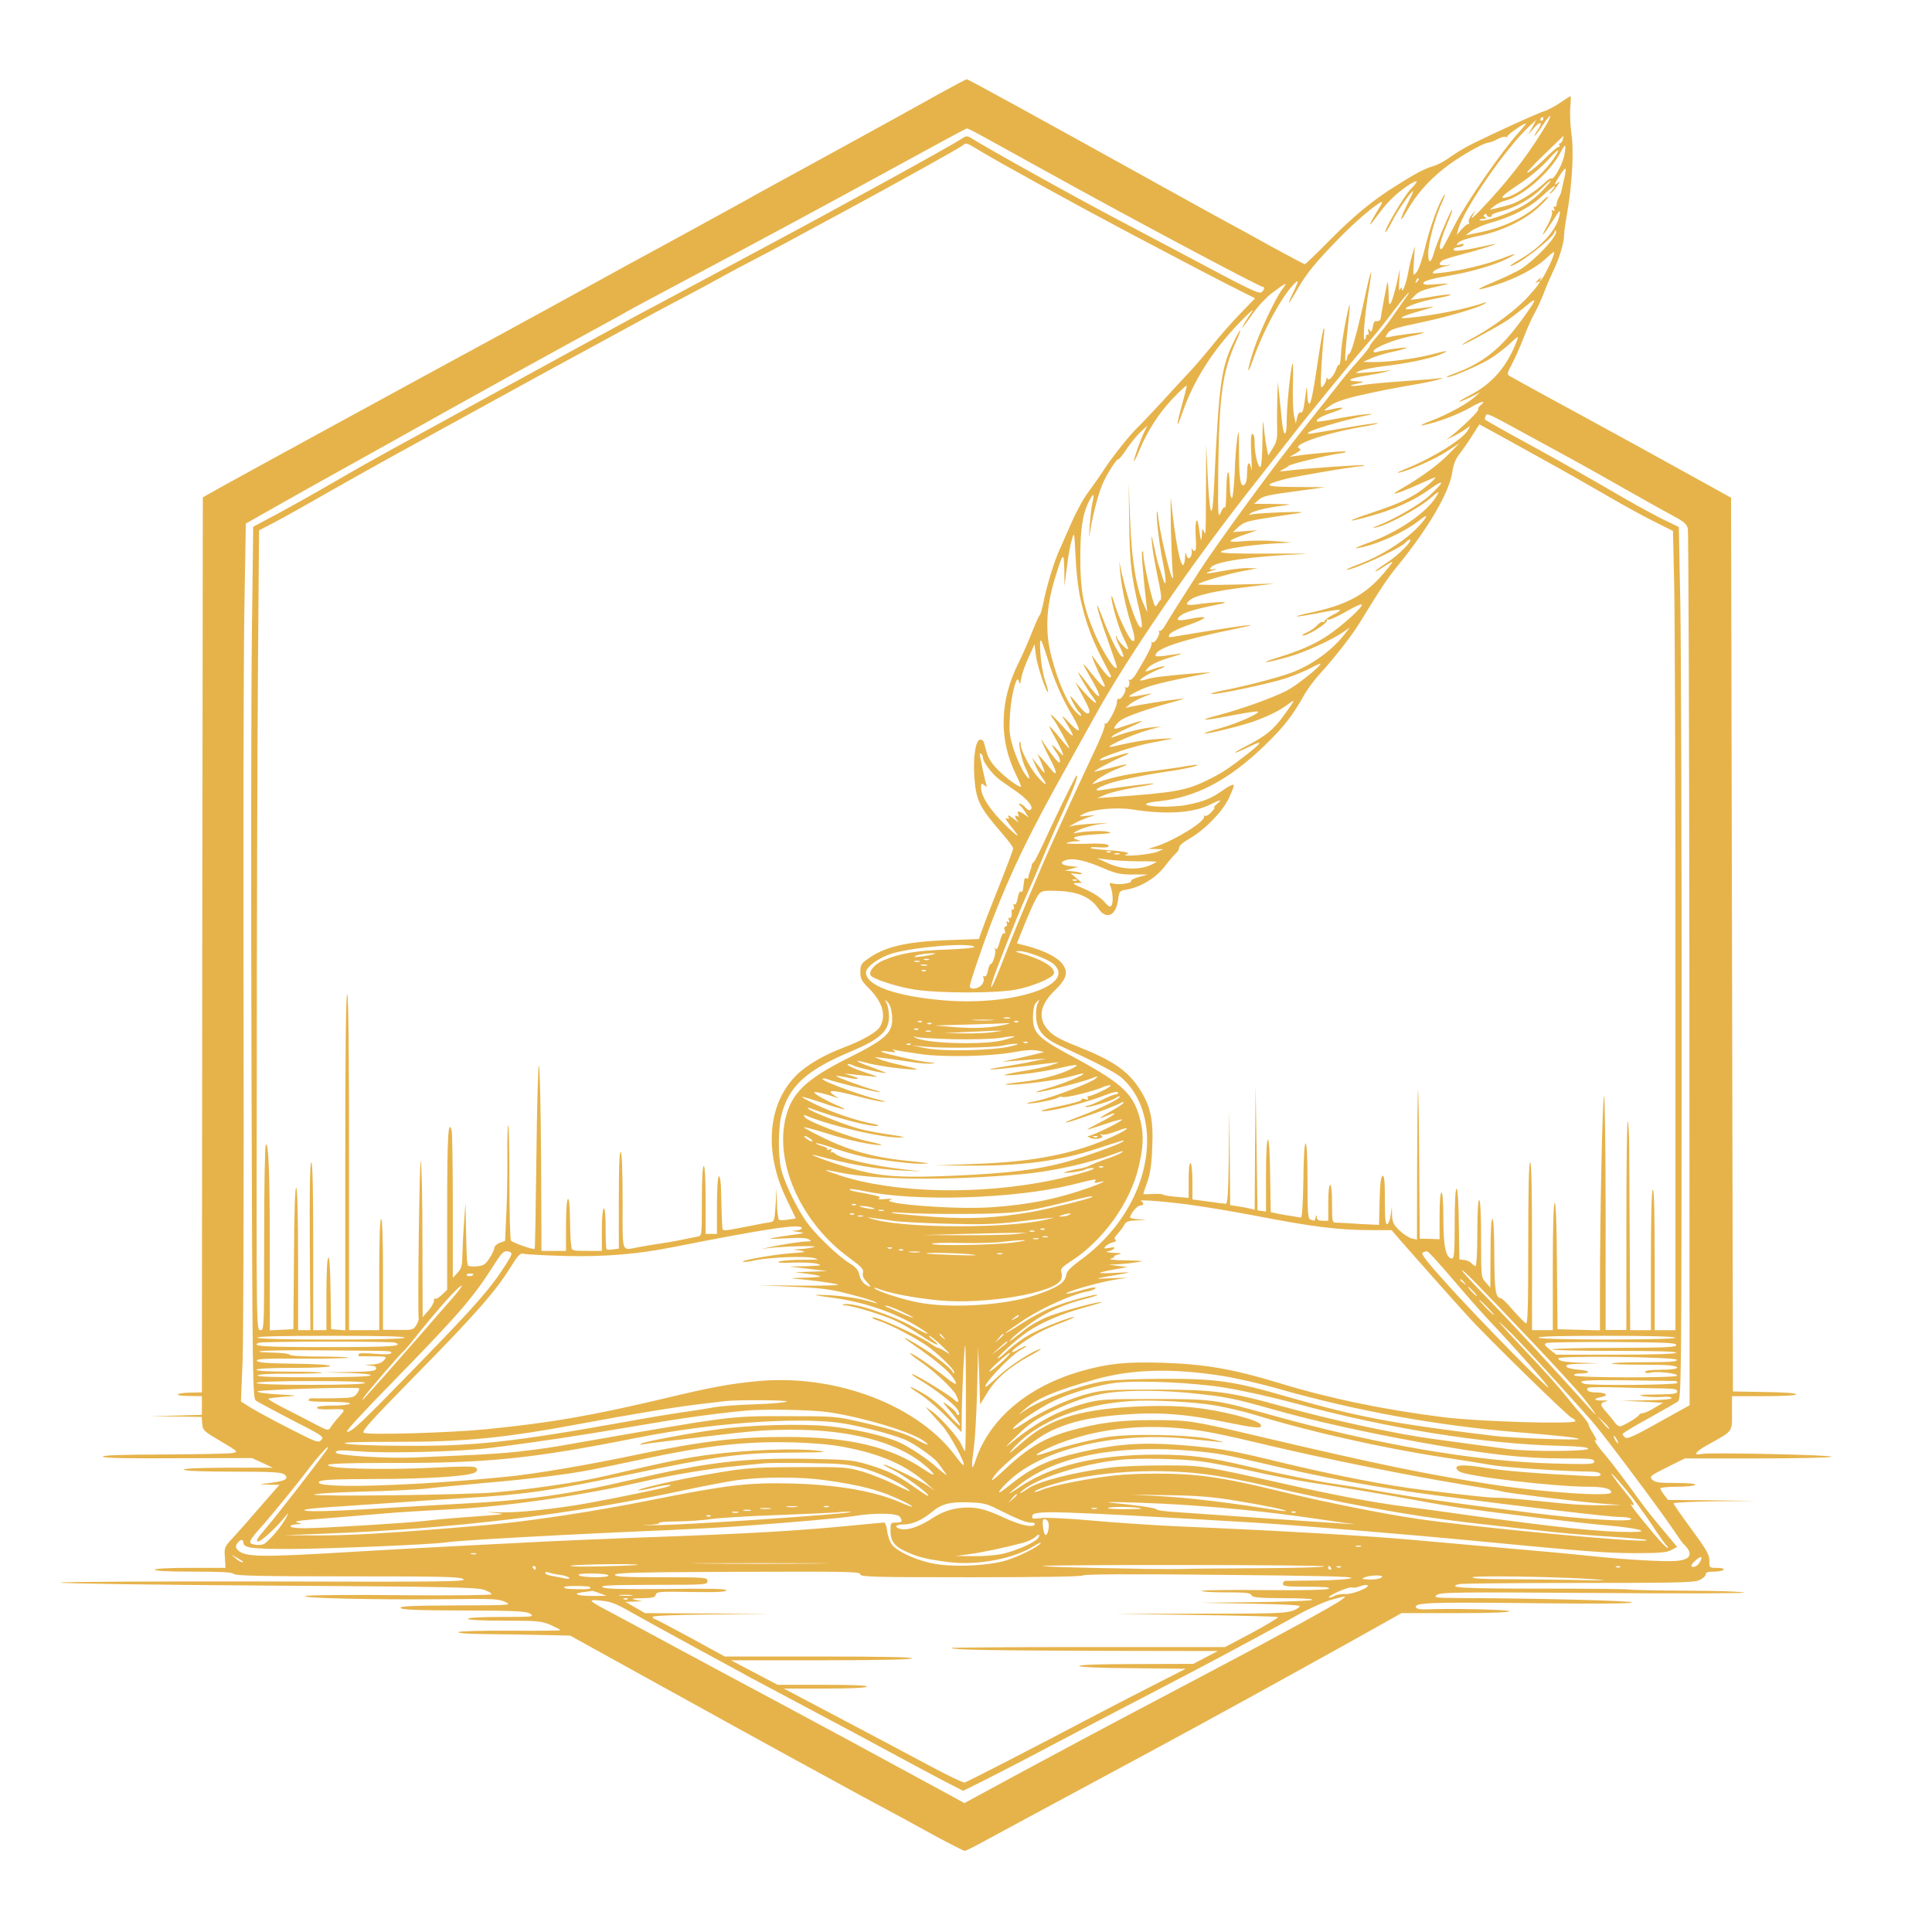 <?xml version="1.0" standalone="yes"?>
<!DOCTYPE svg PUBLIC "-//W3C//DTD SVG 20010904//EN" "http://www.w3.org/TR/2001/REC-SVG-20010904/DTD/svg10.dtd">
<svg xmlns="http://www.w3.org/2000/svg" version="1.0" width="1024pt" height="1024pt" viewBox="0 0 1024 1024" preserveAspectRatio="xMidYMid meet" style="zoom: 1;" visibility="visible"><g transform="translate(0,1024) scale(0.1,-0.1)" fill="#000000" stroke="none" visibility="visible"><path d="M4980,9744 c-74,-42 -326,-181 -560,-309 c-234,-128 -443,-242 -464,-255 c-69,-38 -455,-250 -626,-342 c-91,-50 -208,-114 -260,-143 c-52,-29 -223,-122 -380,-208 c-531,-288 -1404,-765 -1510,-824 l-105,-59 l-3,-2372 l-2,-2372 l-53,-1 c-86,-1 -104,-17 -19,-18 l72,-1 l0,-50 l0,-49 l-137,-4 l-138,-3 l137,-2 l137,-2 l3,-37 c3,-35 8,-39 98,-92 c91,-54 94,-56 65,-62 c-16,-4 -180,-7 -363,-8 c-235,-1 -331,-4 -327,-12 c5,-7 129,-10 399,-8 l391,1 l55,-25 l55,-26 l-238,0 c-156,-1 -236,-4 -232,-11 c4,-6 101,-10 259,-10 c203,0 256,-3 272,-14 c28,-22 8,-35 -67,-45 l-64,-8 l53,-2 l53,-1 l-98,-112 c-53,-62 -119,-137 -146,-166 c-48,-51 -49,-54 -45,-107 l3,-55 l-187,0 c-119,0 -188,-4 -188,-10 c0,-6 74,-10 203,-10 c149,0 206,-3 216,-12 c9,-10 144,-13 604,-13 c510,0 595,-2 613,-15 c19,-13 -96,-15 -1057,-12 c-605,1 -1079,-2 -1079,-6 c0,-5 492,-12 1103,-16 c966,-6 1107,-9 1144,-23 c24,-8 40,-19 38,-23 c-3,-5 -213,-7 -468,-5 c-254,3 -484,1 -512,-3 c-71,-12 366,-22 726,-18 c259,3 291,2 325,-14 c39,-18 36,-18 -259,-19 c-234,-1 -298,-4 -294,-13 c3,-10 80,-13 334,-14 c288,-1 334,-4 354,-18 c22,-15 13,-16 -154,-16 c-111,0 -177,-4 -177,-10 c0,-6 71,-10 193,-10 c177,0 196,-2 244,-22 c29,-13 53,-25 53,-28 c0,-3 -118,-4 -261,-3 c-149,1 -269,-2 -278,-7 c-10,-6 41,-10 149,-11 c91,-1 227,-3 304,-5 l138,-3 l492,-272 c653,-361 768,-423 1056,-580 c135,-72 310,-167 389,-211 c80,-43 149,-78 154,-78 c5,0 44,19 86,42 c135,73 253,137 896,483 c330,178 695,379 1112,611 l221,124 l286,0 c184,0 286,4 286,10 c0,9 -306,16 -446,10 c-23,-1 -45,3 -48,8 c-17,28 65,31 600,25 c360,-4 544,-3 544,4 c0,9 -512,22 -904,23 c-139,1 -149,2 -131,16 c18,15 102,16 835,11 c457,-4 806,-2 795,2 c-11,5 -150,10 -309,10 c-159,1 -292,4 -297,6 c-4,3 -215,5 -468,5 c-416,0 -507,5 -438,24 c12,3 296,6 630,6 c508,0 613,2 642,14 c19,8 35,22 35,30 c0,12 11,16 44,16 c25,0 48,5 51,10 c4,6 -10,10 -34,10 c-41,0 -41,0 -41,38 c0,32 -14,57 -95,167 c-52,71 -95,132 -95,137 c0,4 98,9 218,11 l217,2 l-232,3 l-232,2 l-20,26 c-12,15 -21,31 -21,35 c0,5 40,9 89,9 c50,0 93,5 96,10 c4,6 -33,10 -103,10 c-92,0 -111,3 -125,18 c-15,17 -11,20 78,65 l95,47 l383,0 c210,0 388,4 395,9 c15,9 -641,24 -687,15 c-52,-11 -36,12 37,52 c128,71 122,63 122,165 l0,89 l170,0 c104,0 170,4 170,10 c0,6 -67,11 -167,12 l-168,3 l-5,2368 l-5,2369 l-130,72 c-200,111 -540,298 -640,352 c-95,51 -380,207 -405,222 c-13,8 -11,16 12,59 c15,28 44,92 64,144 c20,52 47,112 60,134 c13,22 34,69 48,105 c13,36 36,88 49,115 c31,63 57,149 57,188 c0,16 7,66 15,111 c27,149 38,335 24,426 c-6,45 -9,109 -6,141 c3,32 3,59 1,59 c-3,0 -27,-15 -54,-34 c-28,-19 -67,-40 -87,-46 c-36,-11 -245,-106 -381,-173 c-35,-17 -86,-48 -115,-69 c-28,-21 -69,-43 -92,-49 c-42,-12 -89,-36 -195,-103 c-124,-77 -225,-161 -351,-288 c-69,-70 -129,-128 -133,-128 c-4,0 -78,39 -164,86 c-86,48 -227,125 -312,171 c-85,47 -218,120 -295,163 c-607,337 -1013,560 -1021,560 c-5,-1 -70,-35 -144,-76 m3194,-201 c-89,-144 -196,-279 -329,-418 c-39,-40 -52,-50 -41,-30 l17,30 l-21,-24 c-12,-14 -18,-31 -15,-40 c3,-8 3,-13 0,-9 c-4,4 -20,-8 -36,-25 l-28,-32 l8,30 c29,107 255,433 376,545 l38,35 l-22,-40 l-22,-40 l30,35 c35,42 52,34 21,-9 c-12,-17 -19,-31 -16,-31 c3,0 22,25 42,55 c55,83 54,57 -2,-32 m6,67 c0,-5 -5,-10 -11,-10 c-5,0 -7,5 -4,10 c3,6 8,10 11,10 c2,0 4,-4 4,-10 m-132,-74 c-92,-102 -280,-374 -339,-491 c-69,-135 -67,-131 -76,-122 c-7,8 11,70 44,146 c13,30 22,56 19,58 c-5,5 -80,-172 -95,-224 c-16,-59 -31,-64 -31,-10 c0,59 34,187 70,267 c17,36 23,56 15,46 c-27,-35 -73,-161 -101,-274 c-15,-65 -35,-123 -46,-135 c-19,-22 -19,-22 -14,58 l5,80 l-15,-50 c-8,-27 -18,-74 -23,-102 c-11,-56 -30,-101 -31,-73 c-1,10 -4,8 -10,-5 c-5,-12 -6,5 -4,45 l4,65 l-18,-80 c-10,-44 -23,-89 -30,-100 c-9,-17 -12,-8 -12,50 c-1,39 -4,65 -6,59 c-4,-10 -32,-160 -36,-191 c-1,-12 -12,-17 -29,-15 c-4,1 -10,-13 -13,-31 c-5,-26 -9,-29 -17,-17 c-9,12 -10,10 -6,-8 c3,-12 1,-20 -4,-16 c-5,3 -9,-2 -9,-10 c0,-9 -4,-16 -8,-16 c-10,0 3,143 23,264 c9,49 14,90 12,92 c-2,2 -14,-42 -26,-98 c-41,-194 -76,-323 -88,-331 c-7,-4 -13,-14 -13,-22 c0,-8 -4,-16 -8,-19 c-4,-2 -2,48 5,112 c23,220 23,231 -2,112 c-13,-63 -26,-145 -27,-181 c-2,-37 -6,-65 -10,-63 c-4,2 -10,-6 -14,-18 c-11,-35 -41,-71 -47,-56 c-4,9 -6,9 -7,-2 c0,-8 -8,-24 -16,-35 c-15,-18 -16,-10 -10,105 c4,69 10,143 13,165 c3,22 3,37 -1,34 c-3,-3 -15,-66 -26,-140 c-30,-201 -41,-259 -51,-259 c-5,0 -10,24 -10,53 c-2,49 -2,47 -12,-26 c-7,-56 -13,-77 -22,-73 c-8,3 -16,-8 -20,-27 l-7,-32 l-10,45 c-5,25 -7,104 -5,175 c2,72 0,114 -4,95 c-13,-61 -29,-226 -29,-300 c0,-87 -16,-92 -25,-7 c-3,34 -10,96 -14,137 l-8,75 l-3,-80 c-1,-44 -2,-114 -1,-155 c2,-64 -2,-81 -22,-114 l-25,-40 l-7,34 c-4,18 -11,65 -15,104 c-7,64 -7,58 -9,-61 c0,-72 -5,-134 -10,-137 c-12,-8 -31,65 -31,123 c0,32 -4,51 -12,51 c-8,0 -10,-30 -6,-107 c3,-60 3,-97 1,-83 c-9,51 -23,44 -23,-12 c0,-36 -5,-60 -14,-67 c-21,-18 -29,31 -29,179 c0,109 -1,118 -9,70 c-5,-30 -12,-115 -14,-187 c-3,-73 -10,-133 -15,-133 c-5,0 -10,24 -10,53 c-3,113 -17,111 -19,-3 c-1,-63 -4,-109 -7,-101 c-3,8 -12,-1 -22,-24 c-15,-35 -16,-25 -14,217 c4,395 22,528 93,684 c32,71 32,87 0,24 c-79,-154 -88,-222 -116,-804 c-8,-175 -23,-144 -33,72 l-8,167 l-1,-230 c-1,-264 -1,-256 -12,-230 c-7,16 -9,12 -10,-20 c-2,-43 -5,-37 -16,40 c-10,73 -22,28 -16,-57 c3,-44 1,-68 -6,-68 c-6,0 -12,6 -15,13 c-2,6 -3,4 -1,-6 c6,-42 -21,-65 -29,-24 c-3,14 -5,8 -6,-15 c0,-20 -5,-39 -9,-42 c-16,-10 -43,130 -66,349 c-2,22 -2,-50 0,-160 c3,-110 7,-216 10,-235 c3,-24 2,-30 -4,-20 c-14,23 -63,233 -72,309 c-5,42 -8,53 -9,29 c-1,-44 14,-165 35,-271 c18,-90 15,-132 -5,-67 c-7,25 -16,52 -19,60 c-3,8 -14,51 -23,95 c-18,80 -18,80 -13,20 c3,-33 17,-111 30,-174 c15,-66 22,-116 16,-120 c-5,-3 -13,-15 -19,-25 c-9,-17 -13,-12 -26,35 c-20,70 -47,202 -47,230 c0,12 -3,20 -6,17 c-5,-5 3,-110 22,-278 l5,-45 l-16,35 c-42,89 -67,239 -75,450 l-8,205 l3,-215 c3,-217 11,-285 54,-465 c11,-44 16,-84 11,-89 c-16,-16 -67,123 -104,284 l-14,65 l5,-55 c7,-80 31,-194 58,-279 c23,-72 24,-98 4,-85 c-16,9 -71,125 -90,189 c-9,33 -18,53 -18,44 c-2,-31 38,-168 63,-218 c34,-66 33,-79 -4,-41 c-16,17 -30,36 -30,42 c0,6 -2,9 -5,6 c-3,-3 5,-27 19,-54 c14,-27 22,-51 20,-54 c-14,-13 -60,76 -116,220 c-43,114 -22,22 29,-120 c57,-162 57,-160 47,-160 c-15,0 -76,100 -111,180 c-60,140 -77,227 -77,395 c-1,158 12,242 46,308 c24,47 30,44 18,-8 c-5,-22 -11,-76 -14,-120 c-5,-77 -5,-78 4,-20 c15,91 48,212 72,258 c29,58 70,118 76,113 c2,-3 21,21 42,52 c21,31 54,73 75,92 l37,35 l-17,-34 c-20,-40 -55,-139 -55,-155 c0,-6 13,19 28,55 c44,106 102,196 179,278 c40,42 73,72 73,66 c0,-5 -11,-50 -25,-100 c-33,-120 -31,-139 3,-39 c59,167 157,323 297,469 c53,55 85,84 72,65 c-34,-49 -63,-97 -51,-85 c6,6 32,40 58,78 c26,37 71,84 99,105 c77,57 83,59 54,20 c-35,-45 -120,-225 -151,-319 c-36,-109 -41,-158 -6,-59 c58,166 162,354 227,413 c17,15 16,8 -8,-43 c-42,-87 -35,-86 16,4 c51,89 95,143 232,283 c84,86 200,183 218,183 c3,0 -5,-17 -18,-37 c-30,-48 -49,-83 -44,-83 c2,0 24,29 50,64 c44,60 98,110 159,149 c47,29 49,19 5,-25 c-36,-37 -148,-228 -133,-228 c3,0 20,28 37,61 c27,55 109,170 109,155 c0,-4 -13,-32 -29,-64 c-43,-87 -47,-115 -5,-42 c49,86 108,155 191,222 c68,56 210,140 242,142 c9,1 31,9 49,19 c18,10 38,15 45,11 c7,-4 9,-4 5,1 c-6,6 91,75 100,70 c1,-1 -17,-23 -40,-49 m-2855,-10 c34,-19 204,-112 377,-208 c418,-232 1106,-598 1122,-598 c12,0 10,-14 -3,-27 c-14,-14 -51,4 -409,195 c-129,68 -282,149 -340,180 c-242,127 -689,376 -801,445 c-12,8 -24,5 -45,-10 c-43,-30 -637,-357 -1004,-553 c-85,-46 -245,-131 -355,-190 c-110,-59 -274,-147 -365,-195 c-91,-49 -394,-214 -675,-368 c-280,-154 -564,-309 -630,-345 c-66,-36 -199,-111 -295,-167 c-96,-56 -232,-132 -301,-169 l-127,-68 l-7,-571 c-4,-315 -5,-1354 -2,-2310 c5,-1677 6,-1739 24,-1751 c10,-7 96,-53 190,-102 c163,-83 172,-89 156,-106 c-15,-17 -23,-14 -172,62 c-86,44 -178,94 -205,111 l-49,31 l9,216 c4,119 7,955 5,1857 c-2,902 0,1852 4,2110 l8,470 l166,94 c91,52 247,139 346,194 c99,55 347,193 550,307 c204,114 501,278 660,365 c160,87 295,161 300,165 c6,4 127,69 270,145 c382,203 765,409 1165,628 c195,107 359,195 363,196 c5,1 36,-14 70,-33 m3090,-26 c-3,-11 -10,-20 -15,-20 c-5,0 -6,-5 -3,-10 c4,-6 2,-9 -3,-8 c-4,2 -35,-24 -68,-57 c-33,-33 -75,-69 -94,-79 c-19,-11 11,24 76,87 c60,59 110,106 111,107 c0,0 -1,-9 -4,-20 m-3088,-60 c90,-55 515,-289 759,-418 c110,-58 251,-132 311,-164 c61,-32 172,-90 248,-129 l139,-70 l-84,-87 c-46,-48 -110,-121 -142,-162 c-33,-41 -81,-97 -106,-125 c-26,-27 -97,-104 -157,-170 c-61,-66 -121,-129 -133,-140 c-34,-31 -132,-153 -176,-220 c-21,-33 -59,-87 -84,-121 c-26,-33 -65,-105 -89,-160 c-24,-54 -53,-121 -66,-149 c-27,-59 -69,-195 -85,-280 c-7,-33 -15,-62 -19,-65 c-4,-3 -22,-43 -41,-90 c-18,-47 -50,-120 -71,-162 c-101,-203 -106,-404 -15,-592 c18,-36 30,-66 27,-66 c-16,0 -78,46 -121,89 c-33,33 -52,63 -60,92 c-7,24 -14,50 -16,57 c-2,6 -10,12 -18,12 c-25,0 -39,-92 -32,-197 c10,-129 26,-161 154,-308 c28,-33 52,-65 52,-72 c0,-6 -31,-90 -69,-185 c-38,-95 -79,-200 -91,-234 l-22,-61 l-166,-6 c-224,-8 -338,-36 -429,-104 c-28,-20 -33,-30 -33,-65 c0,-34 6,-47 41,-82 c75,-74 97,-143 65,-205 c-16,-31 -93,-75 -199,-115 c-99,-37 -196,-94 -247,-146 c-152,-153 -172,-407 -51,-656 l49,-102 l-40,-6 c-21,-4 -43,-4 -49,-1 c-5,4 -10,43 -11,88 l-2,82 l-5,-90 c-6,-87 -7,-90 -31,-93 c-14,-2 -76,-14 -137,-26 c-101,-20 -113,-21 -114,-7 c-2,23 -5,92 -7,194 c-1,56 -6,86 -12,82 c-6,-4 -10,-67 -10,-156 l0,-149 l-30,0 l-30,0 l0,180 c0,113 -4,180 -10,180 c-6,0 -10,-68 -10,-185 c0,-183 0,-185 -22,-189 c-101,-21 -132,-27 -198,-37 c-41,-6 -95,-15 -120,-20 c-88,-16 -80,-40 -80,245 c0,159 -4,257 -10,261 c-7,4 -10,-83 -10,-253 l0,-260 l-30,-4 c-17,-3 -32,-2 -35,0 c-3,3 -5,54 -5,114 c0,70 -4,107 -10,103 c-6,-4 -10,-53 -10,-116 l0,-109 l-80,0 c-73,0 -80,2 -81,20 c-1,11 -3,25 -4,30 c-1,6 -3,60 -4,121 c-1,70 -5,108 -11,104 c-6,-4 -10,-62 -10,-141 l0,-134 l-65,0 l-65,0 l-2,493 c-2,270 -7,491 -12,490 c-4,-2 -10,-220 -13,-485 c-3,-266 -7,-485 -9,-487 c-6,-7 -118,33 -126,44 c-4,5 -8,147 -8,314 c0,167 -3,301 -6,298 c-4,-4 -6,-74 -5,-157 c1,-83 -1,-219 -5,-303 l-7,-154 l-28,-10 c-16,-6 -29,-19 -29,-27 c0,-9 -12,-34 -26,-55 c-22,-34 -31,-40 -70,-43 c-25,-2 -45,1 -45,7 c-1,5 -3,17 -4,25 c-1,8 -3,80 -5,160 l-3,145 l-7,-95 c-4,-52 -8,-130 -9,-172 c-1,-67 -4,-80 -26,-104 l-25,-27 l0,379 c0,208 -3,389 -6,401 c-18,68 -24,-29 -24,-416 l0,-427 l-28,-27 c-16,-15 -31,-24 -35,-20 c-4,3 -7,-2 -7,-12 c0,-9 -13,-33 -30,-52 l-30,-34 l-1,403 c0,222 -4,412 -9,423 c-7,16 -17,-785 -11,-833 c1,-8 -5,-24 -14,-38 c-14,-22 -21,-24 -95,-23 l-80,1 l0,294 c0,189 -4,294 -10,294 c-6,0 -10,-105 -10,-295 l0,-295 l-80,0 l-80,0 l0,890 c0,587 -3,890 -10,890 c-7,0 -10,-304 -10,-891 l0,-890 l-37,3 l-38,3 l-3,193 c-1,123 -6,191 -12,187 c-6,-4 -10,-83 -10,-196 l0,-189 l-35,0 l-35,0 l0,445 c0,296 -3,445 -10,445 c-7,0 -10,-147 -8,-445 l3,-445 l-32,0 l-33,0 l0,374 c0,236 -4,377 -10,381 c-6,4 -11,-126 -12,-372 l-3,-378 l-62,-3 l-63,-3 l0,413 c0,420 -6,582 -21,572 c-5,-3 -9,-225 -9,-495 c0,-484 0,-489 -20,-489 c-21,0 -21,0 -19,1348 c0,741 3,1694 6,2119 l6,772 l81,42 c44,23 171,94 280,157 c110,62 312,176 450,251 c138,76 323,178 411,226 c280,154 355,195 590,322 c127,69 257,140 290,158 c33,18 110,58 170,90 c61,32 144,77 185,100 c41,23 109,59 150,80 c41,21 122,64 180,95 c58,32 200,108 315,170 c279,151 618,339 630,351 c14,14 20,12 90,-31 m3096,-23 c-9,-48 -57,-134 -69,-123 c-3,4 -22,-9 -41,-28 c-20,-19 -63,-51 -96,-71 c-55,-33 -77,-41 -160,-60 l-30,-7 l26,21 c14,11 39,23 55,27 c92,21 241,151 295,256 c11,22 22,38 25,36 c2,-3 0,-26 -5,-51 m-54,-14 c-63,-93 -182,-191 -252,-209 c-44,-11 -23,11 71,73 c46,30 110,83 142,118 c62,69 79,77 39,18 m53,-111 c-6,-27 -12,-56 -14,-63 c-1,-8 -7,-24 -14,-36 c-7,-12 -12,-29 -12,-38 c0,-9 -4,-13 -10,-10 c-6,4 -7,-1 -3,-11 c4,-12 3,-15 -5,-10 c-8,5 -10,2 -6,-8 c3,-9 -8,-42 -26,-73 c-40,-72 -25,-59 30,27 c38,59 41,62 36,31 c-14,-78 -98,-172 -214,-238 c-32,-18 -52,-33 -47,-33 c37,0 235,154 235,182 c0,6 3,9 6,5 c18,-18 -97,-144 -182,-201 c-23,-15 -91,-47 -150,-72 c-107,-44 -97,-50 21,-12 c102,33 206,88 258,137 c43,40 49,43 42,21 c-9,-33 -54,-122 -68,-135 c-7,-7 -7,-5 -2,5 c8,13 7,13 -8,1 c-18,-15 -23,-26 -7,-16 c25,15 6,-15 -46,-72 c-60,-68 -181,-160 -286,-218 c-38,-20 -68,-39 -68,-42 c0,-6 186,94 240,130 c25,17 69,51 99,76 c65,55 58,36 -36,-91 c-105,-142 -201,-216 -346,-268 c-28,-10 -45,-19 -37,-19 c24,-1 177,65 233,101 c29,18 74,53 100,77 c45,42 47,43 37,16 c-52,-138 -132,-230 -250,-290 c-76,-40 -74,-47 3,-10 l52,26 l-30,-26 c-45,-39 -143,-92 -232,-126 c-43,-16 -62,-26 -43,-23 c72,13 187,56 253,94 c61,35 89,41 52,10 c-8,-7 -13,-16 -10,-20 c5,-7 -85,-95 -140,-138 l-30,-22 l35,16 c19,9 48,26 64,37 l28,20 l-11,-22 c-26,-48 -188,-149 -336,-208 c-33,-13 -46,-21 -30,-18 c57,12 195,73 257,115 l63,41 l-55,-56 c-53,-55 -144,-122 -242,-179 c-27,-15 -48,-29 -48,-31 c0,-6 65,18 143,54 c38,17 71,31 73,31 c11,0 -45,-50 -88,-79 c-61,-40 -116,-65 -258,-112 c-129,-43 -129,-51 0,-15 c127,35 233,82 316,142 c83,60 83,43 0,-33 c-50,-46 -184,-124 -274,-159 c-32,-12 -33,-14 -7,-9 c54,10 214,95 277,147 c57,48 60,49 42,19 c-51,-87 -204,-192 -362,-248 c-54,-19 -79,-32 -57,-28 c98,16 245,82 328,147 c43,34 48,29 11,-15 c-67,-80 -205,-170 -331,-217 c-43,-16 -72,-29 -66,-30 c37,-1 287,114 312,144 c8,9 18,16 23,16 c21,0 -59,-82 -118,-120 c-35,-23 -64,-44 -64,-47 c0,-3 11,2 25,11 c80,52 81,52 26,-14 c-102,-123 -204,-178 -409,-220 c-34,-7 -61,-15 -58,-17 c2,-2 52,6 110,17 c59,12 111,20 117,18 c6,-2 -10,-14 -35,-26 c-25,-13 -46,-28 -46,-33 c0,-6 -4,-8 -9,-5 c-4,3 -18,-5 -31,-19 c-12,-13 -35,-29 -51,-36 c-16,-6 -28,-14 -26,-16 c13,-12 139,65 130,80 c-3,6 -1,7 5,3 c6,-4 47,14 92,40 c44,26 83,44 87,40 c11,-10 -104,-114 -184,-167 c-72,-47 -146,-79 -273,-118 c-94,-29 -52,-26 60,5 c92,25 240,92 304,137 l31,22 l-33,-42 c-66,-83 -170,-158 -277,-198 c-68,-26 -253,-74 -370,-96 c-38,-8 -63,-15 -54,-17 c26,-5 305,54 394,83 c44,15 104,39 133,55 c28,15 52,25 51,22 c-1,-16 -131,-118 -180,-143 c-82,-41 -242,-98 -364,-130 c-120,-32 -79,-31 88,2 c54,10 108,19 120,18 c35,-1 -107,-65 -201,-90 c-45,-12 -81,-24 -78,-26 c6,-6 176,35 251,60 c83,29 147,60 194,96 c39,29 36,22 -24,-60 c-56,-77 -96,-109 -190,-158 c-95,-48 -89,-55 7,-8 c78,38 70,23 -27,-52 c-87,-67 -119,-88 -194,-125 c-112,-56 -179,-68 -516,-91 l-70,-5 l46,19 c26,11 94,27 153,37 c58,9 104,19 102,21 c-4,4 -187,-19 -275,-34 c-54,-9 -29,13 42,36 c55,18 209,49 325,65 c64,9 144,27 139,32 c-2,2 -28,-1 -58,-6 c-30,-6 -121,-19 -204,-29 c-130,-17 -206,-34 -290,-66 c-11,-4 -1,6 21,24 c23,17 70,42 105,56 c78,30 67,31 -36,5 c-43,-11 -81,-20 -84,-20 c-12,0 85,53 139,76 c72,30 50,30 -46,0 c-48,-16 -72,-20 -63,-11 c20,19 179,71 274,89 c44,8 91,17 105,20 c14,3 -13,3 -60,0 c-75,-4 -146,-16 -245,-39 c-87,-21 81,58 185,87 l65,18 l-60,-6 c-53,-6 -127,-25 -190,-49 c-15,-6 -17,-5 -9,4 c6,6 46,27 90,46 c93,41 87,45 -14,11 c-68,-23 -72,-24 -62,-5 c6,10 21,26 34,34 c30,20 148,61 261,91 c80,22 84,24 35,18 c-56,-6 -205,-30 -250,-40 l-25,-6 l25,21 c14,11 50,30 80,41 c30,11 42,18 26,14 c-135,-26 -141,-23 -49,21 c50,23 108,38 363,89 c14,3 -6,2 -45,0 c-174,-14 -252,-23 -284,-33 c-19,-6 -36,-9 -38,-7 c-6,6 61,45 103,60 c22,8 32,15 24,15 c-8,0 -33,-6 -55,-14 c-50,-18 -50,-18 -34,1 c18,22 57,41 136,64 c37,11 54,18 37,16 c-125,-19 -135,-19 -128,-3 c13,34 153,79 416,133 c195,40 51,22 -325,-41 c-24,-4 -26,-2 -18,13 c5,10 51,33 107,52 c102,37 103,50 2,30 c-64,-12 -78,-9 -56,13 c18,19 75,37 178,58 c66,13 76,17 45,18 c-22,0 -71,-4 -109,-9 c-77,-12 -91,-7 -59,20 c31,25 132,48 303,69 l145,18 l-202,-5 c-112,-3 -203,-2 -203,1 c0,9 165,58 245,72 l70,13 l-50,1 c-27,1 -85,-6 -128,-14 c-96,-18 -115,-18 -62,1 c27,9 30,12 11,8 c-25,-4 -28,-3 -17,10 c26,31 217,58 496,70 c44,1 -40,3 -187,2 c-187,-1 -264,2 -257,10 c11,14 145,35 272,43 l102,6 l-85,7 c-47,4 -122,4 -167,0 c-96,-9 -95,0 4,35 l68,23 l-65,-5 l-65,-5 l30,28 c27,24 47,31 145,46 c63,10 140,22 170,26 c40,7 16,8 -86,5 c-78,-3 -150,-8 -160,-11 c-13,-5 -16,-4 -9,3 c14,14 86,32 165,42 c64,8 64,8 -39,10 l-104,1 l23,20 c26,22 43,26 224,50 l131,18 l-155,1 c-171,1 -183,9 -59,42 c61,16 378,69 412,69 c6,0 8,2 6,4 c-4,5 -330,-18 -409,-29 c-41,-5 -43,-4 -20,7 c14,7 27,15 30,19 c6,9 198,55 265,65 c28,3 44,9 37,11 c-11,4 -174,-10 -262,-23 l-35,-5 l34,19 c22,13 29,21 20,24 c-52,17 122,79 320,114 c58,10 100,19 94,21 c-6,2 -80,-8 -164,-23 c-85,-14 -167,-29 -184,-31 c-20,-4 -27,-2 -20,5 c13,13 156,56 270,82 c84,18 86,19 29,14 c-34,-3 -103,-14 -155,-24 c-52,-10 -96,-16 -98,-14 c-10,10 22,29 86,50 c68,23 62,31 -9,15 c-21,-5 -38,-7 -38,-5 c0,2 17,15 37,28 c23,16 79,35 152,51 c117,26 140,31 311,61 c52,9 104,21 115,26 c15,6 13,7 -10,3 c-16,-3 -99,-9 -184,-15 c-85,-6 -181,-14 -215,-20 c-62,-10 -91,-6 -40,5 c50,11 50,13 4,14 c-62,2 -35,17 55,31 c38,6 84,15 100,20 l30,9 l-30,-4 c-16,-2 -61,-6 -100,-9 c-65,-5 -68,-4 -40,8 c17,7 77,19 135,26 c119,14 248,41 300,64 c47,21 33,20 -59,-4 c-86,-22 -230,-40 -306,-39 l-50,1 l40,18 c22,11 75,27 118,36 c42,9 75,19 73,21 c-5,5 -136,-14 -160,-23 c-9,-3 -16,-1 -16,4 c0,18 100,59 187,78 c46,9 81,19 79,22 c-4,3 -135,-13 -184,-24 c-20,-4 -21,-3 -10,16 c15,24 35,31 197,65 c131,28 296,77 321,96 c12,9 11,10 -5,4 c-94,-32 -256,-65 -395,-79 c-72,-7 -49,6 67,39 c48,14 72,23 54,20 c-82,-12 -141,-17 -141,-12 c0,13 78,40 170,57 c97,18 88,27 -11,11 c-30,-5 -71,-12 -93,-15 l-39,-5 l22,23 c21,23 50,33 151,55 c39,9 34,10 -33,5 c-64,-5 -76,-3 -72,8 c4,10 48,22 129,36 c125,21 250,58 319,93 c59,31 43,29 -39,-3 c-82,-31 -211,-62 -309,-73 c-54,-6 -58,-6 -45,8 c8,8 35,20 60,26 c40,9 41,10 8,6 c-39,-4 -48,4 -25,23 c6,6 57,22 112,36 c89,22 218,65 155,51 c-153,-34 -215,-42 -205,-25 c3,6 15,10 25,10 c10,0 22,5 26,11 c4,8 -1,9 -17,4 c-22,-7 -23,-6 -8,10 c10,10 55,25 107,35 c119,24 241,82 315,150 c32,29 56,55 53,57 c-3,3 -17,-8 -33,-24 c-74,-75 -187,-133 -319,-162 l-86,-18 l28,22 c16,12 64,33 107,45 c118,34 206,80 275,145 c58,54 83,66 45,22 c-10,-11 -13,-17 -6,-13 c7,3 22,21 35,39 c18,26 19,29 3,17 c-21,-17 -19,-10 14,43 c13,21 26,36 28,33 c3,-3 0,-27 -7,-54 m-121,-68 c-37,-38 -79,-67 -134,-94 c-80,-38 -181,-68 -192,-56 c-4,3 5,6 18,6 c17,0 20,3 10,9 c-9,6 -10,11 -2,15 c6,4 11,2 11,-3 c0,-6 7,-11 16,-11 c8,0 13,4 10,8 c-3,5 18,14 47,21 c75,19 163,68 216,121 c25,25 48,44 50,43 c3,-2 -20,-28 -50,-59 m-658,-477 c-10,-9 -11,-8 -5,6 c3,10 9,15 12,12 c3,-3 0,-11 -7,-18 m-74,-104 c-19,-27 -48,-68 -65,-93 c-17,-25 -49,-65 -71,-90 c-22,-25 -41,-49 -41,-54 c0,-5 -28,-41 -63,-80 c-35,-39 -88,-102 -117,-141 c-30,-38 -97,-124 -150,-190 c-174,-218 -472,-626 -576,-786 c-94,-147 -159,-249 -180,-286 c-10,-18 -22,-29 -28,-26 c-6,3 -8,3 -4,-2 c11,-12 -21,-67 -34,-59 c-6,4 -8,3 -5,-3 c6,-10 -17,-57 -82,-165 c-13,-21 -28,-35 -34,-31 c-5,3 -7,1 -4,-5 c10,-15 -3,-43 -16,-35 c-6,3 -7,1 -3,-5 c8,-14 -23,-64 -35,-56 c-5,3 -9,-4 -9,-16 c0,-29 -49,-122 -60,-115 c-5,3 -7,0 -5,-7 c3,-8 -21,-70 -54,-138 c-32,-69 -87,-186 -121,-260 c-34,-74 -74,-162 -89,-195 c-72,-157 -206,-476 -273,-650 c-46,-121 -79,-188 -59,-119 c15,53 128,337 175,444 c26,58 67,152 91,210 c24,58 72,168 108,245 c59,129 84,195 73,195 c-4,0 -78,-150 -141,-285 c-61,-132 -80,-170 -88,-176 c-5,-3 -9,-10 -9,-15 c0,-5 -4,-19 -9,-32 c-5,-13 -9,-28 -9,-33 c0,-6 -4,-7 -10,-4 c-5,3 -11,0 -11,-7 c-1,-7 -3,-20 -4,-28 c-1,-8 -3,-21 -4,-28 c0,-7 -5,-10 -11,-7 c-5,3 -12,-12 -16,-34 c-4,-25 -11,-38 -17,-34 c-6,4 -8,0 -4,-10 c3,-10 2,-17 -3,-17 c-6,0 -9,-3 -9,-7 c4,-23 -2,-43 -11,-38 c-6,4 -7,-1 -3,-11 c4,-12 3,-15 -5,-10 c-8,5 -10,2 -6,-8 c3,-9 1,-16 -6,-16 c-7,0 -9,-8 -5,-21 c5,-14 3,-19 -3,-15 c-6,3 -16,-15 -23,-44 c-9,-34 -16,-46 -22,-38 c-6,9 -7,8 -3,-4 c6,-20 -12,-78 -24,-78 c-4,0 -11,-16 -14,-35 c-5,-23 -11,-33 -18,-29 c-8,5 -9,1 -5,-10 c4,-9 -1,-25 -10,-36 c-19,-22 -63,-27 -63,-7 c0,17 68,217 118,347 c103,267 200,466 395,815 c49,88 113,203 142,255 c174,319 522,827 861,1255 c91,116 180,229 197,251 c73,95 317,395 379,465 c37,42 90,107 118,144 c70,93 113,145 118,145 c2,0 -12,-21 -31,-47 m675,-717 c252,-137 285,-155 498,-276 c113,-64 233,-131 267,-149 c50,-27 63,-39 69,-64 c3,-17 7,-1069 8,-2338 l1,-2307 l-164,-91 c-128,-72 -166,-89 -177,-80 c-8,6 -14,15 -14,19 c0,4 62,42 138,83 c75,42 145,82 155,89 c18,13 19,87 20,1913 c0,1045 -3,2085 -7,2311 l-8,411 l-97,47 c-53,27 -175,94 -271,151 c-96,56 -267,153 -380,215 c-180,98 -266,147 -279,156 c-2,2 -1,10 3,19 c7,18 2,20 238,-109 m68,-122 c102,-56 257,-144 346,-196 c88,-51 201,-113 251,-137 l90,-45 l6,-269 c4,-149 7,-1102 7,-2119 l0,-1848 l-55,0 l-55,0 l0,376 c0,247 -3,373 -10,369 c-6,-4 -10,-140 -10,-376 l0,-369 l-55,0 l-55,0 l-2,418 c-1,229 -3,476 -3,549 c0,73 -4,135 -8,139 c-4,4 -7,-243 -7,-549 l0,-556 l-55,0 l-55,0 l0,620 c0,340 -4,619 -8,619 c-9,0 -22,-634 -22,-1033 l0,-208 l-112,3 l-113,3 l-3,338 c-1,219 -6,336 -12,332 c-6,-4 -10,-131 -10,-341 l0,-334 l-55,0 l-55,0 l0,445 c0,290 -3,445 -10,445 c-7,0 -10,-150 -10,-430 c0,-340 -3,-428 -12,-424 c-7,4 -38,35 -68,69 c-30,35 -59,64 -64,64 c-30,3 -35,39 -36,229 c0,121 -4,192 -10,192 c-6,0 -10,-68 -10,-182 l-1,-183 l-24,28 c-25,28 -25,29 -25,233 c0,129 -4,204 -10,204 c-6,0 -10,-65 -10,-175 c0,-96 -4,-175 -9,-175 c-5,0 -14,6 -21,14 c-6,8 -24,16 -38,18 l-27,3 l-3,188 c-1,113 -6,187 -12,187 c-6,0 -10,-71 -10,-185 c0,-151 -3,-185 -14,-185 c-32,0 -46,63 -46,209 c0,87 -4,141 -10,141 c-6,0 -10,-48 -10,-124 l0,-124 l-52,2 l-53,1 l-3,385 c-1,212 -4,394 -6,405 c-2,11 -4,-163 -5,-388 l-1,-407 l-27,6 c-16,4 -45,23 -65,42 c-32,31 -38,43 -40,82 l-1,45 l-6,-44 c-3,-25 -12,-46 -18,-49 c-10,-3 -13,27 -13,128 c0,101 -3,131 -12,128 c-9,-3 -14,-41 -16,-133 l-3,-127 l-102,5 c-56,4 -112,7 -124,7 c-22,0 -23,3 -23,100 c0,60 -4,100 -10,100 c-6,0 -10,-38 -10,-95 l0,-95 l-30,0 c-21,0 -30,5 -31,18 c-1,16 -2,16 -6,0 c-5,-20 -5,-20 -27,-12 c-14,5 -16,33 -16,205 c0,123 -4,199 -10,199 c-6,0 -11,-77 -12,-197 c-2,-125 -7,-197 -13,-196 c-5,1 -28,4 -50,8 c-22,3 -56,9 -75,13 l-35,8 l-3,192 c-1,117 -6,192 -12,192 c-6,0 -10,-73 -10,-191 l0,-190 l-22,3 l-23,3 l-5,330 l-5,330 l-3,-329 l-2,-328 l-22,6 c-13,3 -42,9 -65,12 l-43,7 l-2,256 l-3,256 l-2,-252 c-3,-192 -6,-253 -16,-253 c-6,0 -49,5 -94,12 l-83,11 l0,93 c0,51 -4,96 -10,99 c-6,4 -10,-28 -10,-89 l0,-95 l-67,6 c-38,3 -69,9 -70,12 c-2,3 -25,4 -53,3 c-27,-2 -50,-2 -50,0 c0,3 9,31 21,64 c15,42 23,93 26,182 c7,147 -9,221 -67,310 c-63,98 -141,151 -332,227 c-93,37 -125,55 -153,86 c-55,61 -44,132 33,207 c69,67 77,102 38,149 c-27,32 -92,64 -178,88 l-58,15 l21,53 c47,118 81,193 97,210 c14,16 29,18 102,15 c104,-4 170,-33 212,-94 c42,-61 93,-38 104,47 c6,46 8,48 45,54 c75,13 156,62 203,124 c24,31 51,63 60,70 c9,7 16,21 16,30 c0,9 22,28 51,44 c81,46 174,140 210,212 c17,35 30,68 28,74 c-2,6 -27,-5 -54,-25 c-65,-46 -104,-62 -195,-80 c-75,-15 -226,-11 -215,5 c2,5 32,11 65,14 c200,21 371,111 563,296 c102,99 145,153 212,272 c17,29 53,78 81,108 c84,93 169,202 211,271 c111,181 147,236 200,300 c164,201 276,392 291,501 c6,40 18,69 39,95 c17,22 47,65 67,97 l37,58 l77,-42 c42,-23 160,-88 262,-145 m-2450,-754 c28,-117 57,-195 112,-303 c24,-45 44,-85 46,-89 c2,-5 -1,-8 -6,-8 c-6,0 -27,24 -48,53 c-21,28 -41,57 -46,62 c-9,10 32,-86 58,-137 c25,-48 -2,-31 -52,32 c-26,33 -49,60 -51,60 c-3,0 8,-21 23,-47 c43,-73 64,-116 59,-121 c-5,-6 -22,12 -64,68 c-19,25 -39,50 -44,55 c-15,16 43,-86 71,-123 c41,-56 18,-46 -38,15 l-51,58 l42,-79 c32,-60 39,-80 29,-86 c-9,-6 -26,7 -53,41 c-21,27 -41,49 -43,49 c-7,0 35,-78 46,-85 c5,-3 10,-11 10,-18 c0,-6 -16,6 -35,28 c-43,49 -89,157 -122,284 c-34,131 -29,260 17,411 c44,145 49,150 51,50 l1,-85 l13,100 c6,55 18,120 26,145 c13,44 13,43 20,-95 c4,-88 15,-175 29,-235 m-175,-309 c32,-105 72,-197 124,-286 c56,-95 51,-112 -12,-45 c-28,30 -43,42 -33,26 c72,-112 68,-124 -11,-35 c-29,32 -53,55 -53,51 c0,-4 4,-12 9,-18 c13,-12 92,-156 88,-160 c-1,-2 -24,24 -51,57 c-26,32 -50,59 -53,59 c-3,0 9,-25 27,-56 c17,-31 36,-68 41,-82 c9,-23 5,-21 -26,13 c-37,40 -38,33 -3,-18 c11,-15 18,-35 16,-45 c-3,-15 -35,23 -95,114 c-16,25 15,-47 51,-114 c31,-61 28,-80 -6,-36 c-13,16 -33,40 -46,54 l-23,25 l17,-40 c31,-78 30,-79 -27,-5 l-19,25 l17,-40 c9,-22 28,-55 42,-74 c33,-46 1,-27 -39,24 c-37,46 -80,131 -80,159 c0,11 -3,17 -6,13 c-8,-7 14,-103 31,-137 c29,-58 26,-75 -4,-30 c-17,25 -43,82 -58,128 c-23,74 -25,94 -20,180 c6,108 37,225 47,182 c5,-21 7,-19 13,16 c4,23 21,73 39,110 l31,69 l8,-60 c6,-53 56,-201 64,-193 c2,2 -5,30 -16,62 c-11,32 -22,98 -25,145 c-5,97 0,92 41,-38 m-345,-518 c0,-19 44,-80 79,-108 c13,-11 52,-38 84,-60 c69,-46 106,-90 91,-105 c-7,-7 -16,-4 -29,10 c-10,11 -23,20 -29,20 c-7,0 -8,-3 -1,-8 c6,-4 19,-20 29,-36 l18,-29 l-23,17 c-30,20 -40,20 -32,-1 c4,-11 3,-14 -5,-9 c-16,10 -15,-6 1,-24 c8,-10 5,-9 -8,1 c-33,27 -49,34 -40,19 c6,-10 4,-12 -9,-7 c-11,4 -5,-8 17,-36 c59,-73 53,-74 -22,-2 c-80,77 -131,154 -131,199 c0,25 2,27 16,15 c15,-12 16,-11 11,6 c-4,11 -11,43 -17,70 c-5,28 -13,61 -15,73 c-4,15 -2,21 5,17 c5,-3 10,-13 10,-22 m1241,-243 c-13,-11 -20,-20 -15,-20 c4,0 -3,-11 -16,-25 c-12,-13 -27,-22 -32,-19 c-5,3 -7,2 -6,-3 c8,-26 -155,-127 -255,-159 l-42,-13 l40,-1 l40,-1 l-30,-13 c-16,-7 -66,-15 -110,-19 c-44,-3 -71,-2 -60,2 c20,8 20,8 -1,15 c-12,3 -56,8 -99,11 c-42,2 -80,7 -84,10 c-3,4 8,6 24,5 c59,-4 80,-1 68,11 c-7,7 -50,10 -121,7 c-61,-1 -105,0 -99,4 c7,4 28,8 47,9 c31,1 32,2 10,8 c-42,12 -6,22 98,29 c80,5 91,7 62,14 c-31,7 -123,3 -175,-8 c-11,-2 -1,5 22,16 c24,12 69,25 100,30 l58,9 l-75,-4 c-41,-2 -88,-7 -105,-10 l-30,-6 l30,17 c17,10 48,23 70,31 l40,13 l-45,-4 c-42,-4 -44,-4 -20,9 c47,26 177,38 260,25 c186,-29 327,-19 419,28 c48,25 62,26 32,2 m-564,-256 c-3,-3 -12,-4 -19,-1 c-8,3 -5,6 6,6 c11,1 17,-2 13,-5 m46,-11 c-7,-2 -19,-2 -25,0 c-7,3 -2,5 12,5 c14,0 19,-2 13,-5 m-93,-71 c74,-32 95,-37 164,-37 l79,0 l-47,-13 c-25,-7 -44,-17 -41,-21 c7,-12 -64,-22 -94,-14 c-21,5 -23,4 -16,-13 c13,-30 17,-88 6,-103 c-7,-11 -15,-7 -40,22 c-20,22 -58,46 -104,66 c-59,25 -67,30 -42,31 l30,1 l-30,25 l-30,26 l33,-4 c18,-3 29,-1 25,3 c-4,4 -26,9 -48,11 l-40,4 l35,10 l35,9 l-45,5 c-48,5 -56,21 -18,32 c39,11 99,-2 188,-40 m198,33 c50,1 92,-1 92,-3 c0,-1 -17,-10 -37,-19 c-62,-25 -148,-21 -218,11 l-60,27 l65,-8 c36,-4 107,-8 158,-8 m-331,-101 c-3,-3 -12,-4 -19,-1 c-8,3 -5,6 6,6 c11,1 17,-2 13,-5 m-543,-353 c3,-4 -65,-11 -152,-14 c-161,-6 -244,-20 -332,-58 c-45,-19 -78,-59 -65,-79 c12,-19 145,-62 234,-75 c128,-20 434,-20 535,0 c87,16 192,60 201,83 c12,33 -57,76 -175,110 c-32,9 -33,10 -8,11 c39,1 155,-43 184,-70 c119,-111 -218,-221 -583,-191 c-257,22 -413,78 -413,148 c0,30 70,80 140,101 c120,35 419,59 434,34 m-209,-36 c-25,-10 -116,-22 -108,-15 c8,9 50,16 93,18 c14,0 21,-1 15,-3 m-32,-32 c-7,-2 -19,-2 -25,0 c-7,3 -2,5 12,5 c14,0 19,-2 13,-5 m-50,-10 c-7,-2 -19,-2 -25,0 c-7,3 -2,5 12,5 c14,0 19,-2 13,-5 m40,-20 c-7,-2 -21,-2 -30,0 c-10,3 -4,5 12,5 c17,0 24,-2 18,-5 m-6,-29 c-3,-3 -12,-4 -19,-1 c-8,3 -5,6 6,6 c11,1 17,-2 13,-5 m-179,-236 c7,-90 -25,-122 -233,-226 c-228,-114 -304,-189 -334,-330 c-51,-240 92,-547 337,-726 c69,-51 81,-63 76,-82 c-4,-16 2,-30 20,-48 c28,-29 22,-34 -11,-11 c-12,9 -25,30 -28,48 c-5,25 -17,40 -50,60 c-66,42 -181,152 -231,222 c-53,75 -118,211 -134,280 c-16,67 -15,211 0,277 c37,157 130,244 365,343 c160,67 207,110 207,188 c0,25 -6,56 -12,69 c-12,22 -11,22 5,6 c12,-11 20,-37 23,-70 m771,61 c-6,-13 -9,-45 -7,-76 c6,-67 41,-107 131,-148 c171,-78 286,-137 318,-164 c88,-73 139,-198 139,-335 c0,-231 -130,-468 -343,-627 c-66,-48 -83,-66 -87,-91 c-6,-37 -49,-64 -161,-102 c-158,-53 -437,-72 -612,-41 c-85,15 -223,59 -242,77 c-5,5 8,3 30,-6 c58,-22 182,-45 309,-58 c250,-24 629,41 651,113 c4,10 4,28 0,38 c-5,16 6,27 52,57 c167,107 311,305 357,494 c26,110 29,169 12,245 c-34,144 -91,199 -344,336 c-204,109 -227,132 -227,220 c0,33 6,63 14,72 c19,23 24,21 10,-4 m-146,-76 c-7,-2 -21,-2 -30,0 c-10,3 -4,5 12,5 c17,0 24,-2 18,-5 m-95,-10 c-27,-2 -69,-2 -95,0 c-27,2 -5,3 47,3 c52,0 74,-1 48,-3 m-371,-9 c-3,-3 -12,-4 -19,-1 c-8,3 -5,6 6,6 c11,1 17,-2 13,-5 m510,0 c-3,-3 -12,-4 -19,-1 c-8,3 -5,6 6,6 c11,1 17,-2 13,-5 m-460,-10 c-3,-3 -12,-4 -19,-1 c-8,3 -5,6 6,6 c11,1 17,-2 13,-5 m393,-4 c-72,-18 -164,-22 -268,-14 l-107,9 l180,5 c99,3 191,6 205,7 c16,1 13,-2 -10,-7 m-463,-26 c-3,-3 -12,-4 -19,-1 c-8,3 -5,6 6,6 c11,1 17,-2 13,-5 m66,-11 c-7,-2 -19,-2 -25,0 c-7,3 -2,5 12,5 c14,0 19,-2 13,-5 m332,-3 c-27,-5 -97,-8 -155,-7 l-105,1 l110,6 c61,3 130,6 155,7 l45,0 l-50,-7 m-214,-38 c104,-2 207,1 249,7 c40,7 74,10 77,8 c2,-2 -27,-12 -64,-21 c-109,-26 -414,-16 -462,15 c-13,8 -12,9 4,3 c11,-4 99,-9 196,-12 m396,-18 c-3,-3 -12,-4 -19,-1 c-8,3 -5,6 6,6 c11,1 17,-2 13,-5 m-620,-10 c-3,-3 -12,-4 -19,-1 c-8,3 -5,6 6,6 c11,1 17,-2 13,-5 m528,-10 c-93,-22 -354,-28 -445,-10 l-75,15 l75,-7 c102,-9 356,-5 405,6 c22,6 54,10 70,10 c19,0 9,-5 -30,-14 m-475,-41 c134,-18 377,-12 503,12 c49,9 90,12 115,7 l37,-8 l-70,-17 c-38,-9 -90,-21 -115,-26 c-45,-10 -45,-10 -5,-6 c22,2 76,6 120,9 l80,5 l-70,-14 c-38,-9 -110,-21 -160,-29 c-120,-19 -71,-19 80,-1 c66,8 143,17 170,20 l50,5 l-45,-16 c-25,-8 -97,-23 -160,-33 c-63,-11 -99,-19 -80,-20 c55,-2 207,19 294,40 c86,20 104,19 59,-4 c-67,-34 -166,-60 -273,-72 c-79,-9 -99,-13 -63,-14 c69,-1 266,25 329,44 c27,8 56,15 64,15 c25,-1 -121,-61 -195,-80 c-38,-11 -61,-19 -50,-19 c26,-1 247,55 292,74 c31,13 34,13 23,1 c-17,-21 -236,-105 -316,-121 c-38,-7 -60,-14 -50,-14 c33,-2 150,21 163,31 c7,5 17,7 22,4 c12,-8 160,28 214,51 c20,9 40,13 44,10 c6,-7 -98,-57 -118,-57 c-6,0 -7,-5 -3,-11 c4,-8 -1,-9 -16,-4 c-14,4 -20,3 -16,-3 c3,-5 -43,-19 -110,-33 c-63,-13 -110,-25 -105,-27 c30,-10 232,41 348,87 c31,12 55,17 58,11 c3,-6 -1,-10 -10,-10 c-8,0 -42,-13 -75,-30 c-33,-16 -67,-30 -77,-31 c-11,0 -13,-3 -6,-6 c14,-5 141,34 161,50 c7,5 15,8 17,5 c9,-8 -108,-66 -207,-103 c-95,-35 -110,-48 -22,-19 c96,31 219,78 232,87 c7,5 15,7 18,4 c3,-3 -24,-22 -60,-42 c-73,-41 -85,-52 -30,-29 c67,28 46,6 -30,-32 c-41,-21 -74,-39 -73,-41 c2,-1 42,12 91,28 c48,17 90,28 93,25 c7,-6 -157,-86 -178,-87 c-8,0 -4,-4 9,-10 c30,-12 80,-1 60,13 c-10,8 -9,9 4,4 c9,-3 44,6 78,19 c82,32 64,10 -25,-30 c-197,-90 -420,-134 -730,-144 l-210,-8 l175,-1 c283,-3 490,25 685,90 c132,43 150,49 139,39 c-17,-15 -197,-80 -309,-111 c-150,-40 -296,-58 -580,-71 c-333,-14 -422,-5 -635,63 c-86,28 -159,58 -105,44 c187,-50 328,-74 460,-80 l100,-5 l-85,10 c-164,18 -350,60 -373,84 c-8,8 -18,11 -22,7 c-5,-4 -4,-1 0,7 c6,11 4,13 -9,8 c-9,-4 -15,-3 -11,2 c3,5 -8,12 -25,16 c-16,4 -32,11 -35,15 c-3,5 45,-8 107,-30 c62,-21 149,-44 193,-50 c148,-22 220,-29 265,-28 c52,1 43,3 -105,18 c-155,17 -282,52 -414,116 c-62,30 -112,57 -109,59 c2,2 53,-11 113,-30 c115,-37 249,-66 294,-64 c14,0 -12,8 -59,18 c-97,19 -322,104 -342,128 c-11,15 -11,16 7,9 c134,-55 401,-117 494,-115 c35,1 24,4 -44,14 c-49,7 -121,20 -158,29 c-71,17 -264,92 -282,109 c-7,7 -3,7 10,3 c137,-52 332,-102 358,-93 c7,2 -5,7 -27,11 c-81,15 -204,56 -289,96 c-49,23 -87,43 -85,46 c2,2 50,-12 106,-31 c108,-37 155,-46 87,-17 c-59,25 -123,60 -129,71 c-5,8 53,-4 109,-24 l20,-6 l-20,13 c-50,33 -17,33 103,2 c70,-19 136,-33 147,-33 l20,1 l-20,5 c-101,23 -315,101 -315,114 c0,5 12,4 26,-1 c37,-15 260,-70 276,-69 c7,0 -3,5 -22,10 c-60,16 -211,71 -207,76 c3,2 24,-1 48,-6 c64,-15 92,-11 39,5 l-45,14 l50,-5 c28,-3 70,-7 95,-10 c41,-5 39,-3 -25,18 c-74,24 -119,46 -97,47 c7,0 21,-4 31,-10 c19,-9 163,-42 167,-37 c2,1 -33,15 -77,31 c-87,31 -102,44 -23,22 c52,-15 208,-36 259,-35 c17,0 -12,9 -63,20 c-52,11 -108,26 -125,33 l-32,14 l40,-5 c22,-2 83,-11 137,-19 c53,-9 109,-14 125,-11 c25,4 25,4 -7,6 c-42,1 -250,48 -259,57 c-3,4 14,4 39,0 c34,-5 41,-4 30,5 c-12,9 -11,10 5,4 c11,-3 71,-13 135,-22 m-586,-448 c11,-8 15,-15 10,-15 c-6,0 -19,7 -30,15 c-10,8 -14,14 -9,14 c6,0 19,-6 29,-14 m1523,9 c-3,-3 -12,-4 -19,-1 c-8,3 -5,6 6,6 c11,1 17,-2 13,-5 m128,-83 c-6,-4 -32,-16 -60,-26 c-58,-20 -93,-34 -117,-46 c-10,-5 -33,-11 -50,-14 c-18,-2 -46,-9 -63,-14 c-25,-9 -20,-9 25,-5 c30,4 63,10 72,15 c9,5 27,9 40,8 c35,-1 -82,-36 -214,-64 c-386,-80 -835,-70 -1126,25 c-98,32 -98,36 1,15 c187,-39 567,-43 956,-9 c158,13 362,58 496,108 c49,18 52,18 40,7 m-98,-77 c-3,-3 -12,-4 -19,-1 c-8,3 -5,6 6,6 c11,1 17,-2 13,-5 m-43,-75 c-5,-9 1,-10 20,-5 c49,12 26,-1 -46,-27 c-171,-61 -327,-93 -528,-106 c-185,-13 -597,19 -530,41 c17,5 8,6 -25,3 c-31,-3 -45,-2 -36,4 c13,9 5,11 -132,37 c-16,3 -26,8 -23,11 c2,3 39,-2 82,-11 c270,-56 785,-40 1089,33 c141,35 138,34 129,20 m-15,-83 c-9,-9 -237,-65 -324,-80 c-189,-32 -318,-38 -509,-26 c-100,7 -199,16 -221,20 c-24,5 -4,6 50,2 c50,-4 198,-7 330,-6 c258,1 316,8 535,63 c114,29 147,35 139,27 m556,-47 c77,-11 210,-34 295,-50 c325,-63 453,-79 641,-79 l95,0 l49,-57 c53,-61 262,-297 354,-398 c102,-113 533,-534 552,-540 c10,-4 19,-11 19,-17 c0,-18 -508,-3 -695,20 c-319,40 -604,99 -873,181 c-242,74 -396,101 -618,108 c-191,6 -288,-3 -429,-43 c-287,-81 -492,-255 -565,-477 c-18,-56 -23,-38 -12,40 c11,68 20,240 24,453 l2,115 l6,-154 l5,-155 l38,62 c45,74 116,136 217,191 c41,22 71,41 66,41 c-26,0 -156,-82 -215,-136 c-38,-35 -72,-64 -75,-64 c-27,0 133,169 185,196 c16,8 29,17 29,20 c0,3 -16,-4 -36,-15 c-52,-31 -54,-18 -2,19 c72,53 128,83 218,117 c47,18 80,32 73,33 c-24,0 -175,-60 -236,-94 c-34,-19 -84,-55 -111,-80 c-26,-25 -52,-46 -57,-46 c-13,0 99,101 154,139 c74,51 187,99 305,131 c59,16 100,29 92,29 c-29,2 -224,-52 -292,-80 c-38,-16 -91,-46 -116,-67 c-26,-20 -56,-44 -67,-52 c-19,-14 -20,-14 -2,6 c10,12 54,47 98,79 c83,60 177,102 292,131 c37,9 66,19 64,21 c-7,7 -162,-35 -239,-66 c-40,-15 -112,-53 -160,-84 c-49,-32 -88,-55 -88,-52 c0,3 46,35 101,72 c98,64 254,134 333,148 c20,4 39,11 42,17 c6,9 -19,5 -100,-18 c-27,-8 -51,-12 -54,-10 c-7,8 160,56 243,71 l80,13 l-90,-3 c-96,-4 -98,-5 68,24 c45,8 41,9 -35,5 c-49,-3 -88,-3 -88,0 c0,2 33,10 73,17 l72,13 l-50,7 l-50,6 l50,2 c28,2 73,6 100,11 c43,6 36,8 -55,10 c-70,1 -97,5 -80,10 c14,4 21,9 15,10 c-5,1 4,6 20,10 c26,7 22,8 -25,10 c-30,2 -44,5 -30,7 c14,3 30,9 35,15 c7,7 0,9 -24,4 c-28,-5 -32,-4 -22,8 c7,8 24,17 38,21 c17,4 23,9 15,14 c-8,5 -4,14 12,32 c13,14 29,35 35,47 c10,18 21,22 69,24 c57,2 57,2 10,5 c-27,2 -48,7 -48,10 c0,18 37,63 52,63 c21,0 24,15 6,24 c-24,11 158,-4 297,-25 m-1808,5 c-3,-3 -12,-4 -19,-1 c-8,3 -5,6 6,6 c11,1 17,-2 13,-5 m83,-14 c20,-6 21,-8 5,-8 c-11,0 -33,4 -50,8 c-27,7 -27,8 -5,8 c14,0 36,-4 50,-8 m63,-17 c-7,-2 -19,-2 -25,0 c-7,3 -2,5 12,5 c14,0 19,-2 13,-5 m-156,-19 c-3,-3 -12,-4 -19,-1 c-8,3 -5,6 6,6 c11,1 17,-2 13,-5 m1138,-4 c-11,-5 -29,-8 -40,-8 c-16,0 -15,2 5,8 c34,11 60,11 35,0 m-1092,-7 c-7,-2 -19,-2 -25,0 c-7,3 -2,5 12,5 c14,0 19,-2 13,-5 m162,-24 c33,-5 161,-12 285,-15 c177,-5 255,-3 365,10 c228,27 225,27 160,12 c-200,-47 -727,-47 -905,-1 c-53,14 -53,14 -10,9 c25,-3 72,-10 105,-15 m-485,-39 c0,-5 -15,-11 -32,-12 c-28,-1 -25,-2 12,-7 c42,-6 39,-7 -50,-19 c-52,-7 -96,-15 -98,-17 c-2,-2 39,-1 91,2 c60,4 101,2 113,-5 c17,-10 16,-11 -10,-12 c-30,0 -132,-16 -201,-31 l-40,-9 l40,5 c82,10 270,14 240,6 c-16,-5 -48,-10 -70,-11 l-40,-3 l40,-6 c33,-6 25,-8 -50,-13 c-94,-7 -276,-39 -256,-46 c6,-2 35,2 63,8 c74,16 265,24 313,12 c33,-8 24,-9 -60,-9 c-55,0 -110,-4 -123,-9 c-17,-7 3,-9 70,-6 c51,2 109,-1 128,-6 c31,-9 24,-10 -55,-13 l-90,-2 l100,-12 l100,-12 l-85,-3 l-85,-3 l64,-8 c35,-4 66,-11 69,-14 c3,-3 -37,-6 -89,-7 c-52,-1 -74,-3 -49,-5 c78,-6 210,-24 231,-31 c11,-5 -78,-7 -198,-6 l-218,2 l180,-8 c150,-7 200,-13 297,-39 c65,-16 125,-35 135,-41 c16,-10 16,-11 -2,-5 c-64,21 -152,35 -235,40 c-108,5 -103,2 25,-15 c159,-22 326,-80 450,-158 c70,-44 48,-40 -38,7 c-121,66 -318,130 -364,118 c-12,-3 -9,-5 8,-6 c41,-2 192,-48 263,-80 c35,-16 98,-52 140,-81 c75,-50 115,-64 60,-21 c-15,11 -23,21 -18,21 c5,0 36,-25 69,-56 c37,-35 47,-47 25,-33 c-19,13 -40,24 -47,25 c-7,1 -25,11 -40,22 c-62,44 -298,150 -309,139 c-3,-3 12,-11 33,-17 c67,-22 216,-101 273,-145 c70,-55 136,-123 127,-131 c-4,-4 -7,-2 -7,3 c0,15 -112,102 -188,146 c-88,52 -89,46 -1,-14 c96,-67 164,-123 190,-160 c32,-46 17,-44 -42,4 c-70,56 -179,130 -185,124 c-2,-2 20,-20 49,-40 c70,-46 174,-143 193,-178 c21,-41 17,-51 -10,-26 c-30,28 -216,140 -222,134 c-3,-3 17,-17 43,-32 c81,-48 189,-133 201,-160 c7,-15 8,-25 2,-25 c-6,0 -10,4 -10,9 c0,5 -16,21 -35,35 c-40,31 -44,29 -14,-5 c42,-47 72,-90 67,-94 c-3,-3 -31,24 -63,60 c-34,39 -85,82 -124,105 c-88,52 -104,51 -22,-1 c35,-23 98,-77 141,-121 l77,-79 l1,113 c3,137 13,341 18,347 c2,2 4,-122 4,-277 c0,-155 -2,-282 -5,-282 c-3,0 -11,15 -19,33 c-16,38 -113,147 -159,179 l-32,22 l25,-29 c14,-16 42,-47 63,-70 c37,-39 125,-200 115,-210 c-2,-3 -19,14 -36,38 c-198,276 -636,445 -1054,407 c-146,-14 -247,-32 -488,-90 c-396,-94 -610,-131 -950,-165 c-190,-19 -630,-32 -652,-19 c-13,7 40,66 269,299 c314,319 428,448 506,573 c47,75 54,82 77,76 c14,-3 111,-8 215,-11 c203,-5 383,9 573,47 c509,101 682,126 682,100 m1287,-6 c-3,-3 -12,-4 -19,-1 c-8,3 -5,6 6,6 c11,1 17,-2 13,-5 m-54,-11 c-7,-2 -19,-2 -25,0 c-7,3 -2,5 12,5 c14,0 19,-2 13,-5 m-93,-13 c-30,-5 -154,-7 -275,-7 l-220,1 l225,6 c124,3 248,6 275,6 l50,1 l-55,-7 m163,-17 c-7,-2 -19,-2 -25,0 c-7,3 -2,5 12,5 c14,0 19,-2 13,-5 m-50,-10 c-7,-2 -19,-2 -25,0 c-7,3 -2,5 12,5 c14,0 19,-2 13,-5 m-128,-18 c-97,-14 -435,-20 -435,-7 c0,4 69,6 152,4 c84,-2 185,1 223,6 c39,5 88,9 110,9 c22,0 0,-5 -50,-12 m-648,-31 c-3,-3 -12,-4 -19,-1 c-8,3 -5,6 6,6 c11,1 17,-2 13,-5 m60,-10 c-3,-3 -12,-4 -19,-1 c-8,3 -5,6 6,6 c11,1 17,-2 13,-5 m-2083,-10 c13,-5 9,-16 -20,-62 c-79,-126 -162,-221 -462,-529 c-311,-320 -362,-368 -383,-361 c-7,2 98,116 233,253 c359,368 433,453 541,622 c51,81 60,89 91,77 m2169,-1 c-13,-2 -35,-2 -50,0 c-16,2 -5,4 22,4 c28,0 40,-2 28,-4 m2827,-143 c68,-80 149,-172 180,-205 c152,-161 352,-387 325,-368 c-44,32 -349,343 -525,536 c-118,131 -150,171 -139,178 c8,5 19,8 25,6 c6,-1 66,-67 134,-147 m-2540,130 c32,-4 -7,-5 -95,-2 c-82,3 -152,6 -154,8 c-8,7 193,2 249,-6 m153,3 c-7,-2 -19,-2 -25,0 c-7,3 -2,5 12,5 c14,0 19,-2 13,-5 m2810,-467 c115,-121 234,-251 266,-290 c61,-76 90,-121 46,-71 c-202,225 -414,453 -557,601 c-71,72 -128,135 -128,140 c0,10 77,-68 373,-380 m-5613,360 c0,-9 -30,-14 -35,-6 c-4,6 3,10 14,10 c12,0 21,-2 21,-4 m5251,-43 c13,-16 12,-17 -3,-4 c-10,7 -18,15 -18,17 c0,8 8,3 21,-13 m-5377,-100 c-38,-43 -96,-109 -129,-148 c-72,-83 -302,-344 -323,-365 c-13,-13 -14,-13 -6,0 c10,19 193,231 210,245 c7,6 28,29 46,52 c131,166 257,307 266,298 c3,-2 -26,-39 -64,-82 m5426,52 c13,-14 21,-25 18,-25 c-2,0 -15,11 -28,25 c-13,14 -21,25 -18,25 c2,0 15,-11 28,-25 m75,-85 c21,-22 37,-40 34,-40 c-3,0 -23,18 -44,40 c-21,22 -37,40 -34,40 c3,0 23,-18 44,-40 m-3110,-19 c36,-17 65,-32 65,-35 c0,-2 -28,8 -62,23 c-35,16 -70,31 -78,34 c-10,3 -10,6 -2,6 c7,1 42,-12 77,-28 m625,-26 c0,-2 -10,-9 -22,-15 c-22,-11 -22,-10 -4,4 c21,17 26,19 26,11 m2818,-313 c87,-95 184,-204 217,-241 c62,-70 358,-465 436,-581 c24,-36 46,-67 49,-70 c57,-53 46,-85 -32,-93 c-61,-6 -283,7 -478,28 c-74,8 -290,28 -480,44 c-190,17 -397,35 -460,41 c-239,21 -706,48 -1225,70 c-132,6 -339,20 -460,31 c-121,11 -242,17 -268,13 c-44,-5 -49,-4 -45,12 c6,30 109,27 1173,-36 c231,-14 834,-64 1205,-100 c554,-53 663,-62 821,-62 c125,0 161,3 187,16 l32,17 l-77,92 c-43,51 -96,117 -117,147 c-76,106 -151,205 -189,250 c-44,51 -66,87 -47,75 c6,-4 0,11 -14,34 c-14,22 -26,45 -26,51 c0,6 -17,29 -38,53 c-21,23 -55,65 -77,92 c-46,58 -117,137 -224,250 c-143,152 -170,184 -93,110 c41,-38 144,-148 230,-243 m-3217,201 c13,-16 12,-17 -3,-4 c-17,13 -22,21 -14,21 c2,0 10,-8 17,-17 m319,14 c0,-2 -10,-12 -22,-23 l-23,-19 l19,23 c18,21 26,27 26,19 m-3175,-17 c-4,-6 -145,-10 -390,-10 c-245,0 -386,4 -390,10 c-4,7 128,10 390,10 c262,0 394,-3 390,-10 m6735,0 c0,-13 -717,-13 -725,0 c-4,7 120,10 359,10 c233,0 366,-4 366,-10 m-6786,-26 c51,-19 -18,-24 -359,-24 c-338,0 -409,5 -362,23 c18,8 702,8 721,1 m3246,3 c0,-2 -19,-18 -42,-36 l-43,-32 l39,35 c37,34 46,40 46,33 m3545,-16 c0,-12 -54,-14 -332,-15 c-182,0 -329,-4 -327,-8 c3,-5 154,-8 335,-8 c218,0 328,-3 324,-10 c-4,-6 -122,-10 -321,-10 l-315,0 l-34,27 c-30,24 -32,29 -17,35 c9,3 168,6 352,5 c280,-2 335,-4 335,-16 m-6877,-31 c51,0 71,-3 66,-11 c-4,-8 -33,-9 -90,-4 c-58,5 -84,3 -84,-4 c0,-6 3,-10 8,-10 c4,1 38,1 76,0 c68,-1 69,-1 51,-21 c-12,-14 -32,-21 -64,-22 c-43,-1 -43,-2 -9,-5 c27,-3 35,-8 31,-19 c-4,-11 -33,-14 -142,-16 l-136,-2 l128,-3 c79,-2 126,-7 122,-13 c-4,-6 -123,-10 -306,-10 c-199,0 -298,3 -294,10 c4,6 71,10 172,9 c91,0 168,2 171,5 c3,3 -74,6 -171,6 c-111,0 -177,4 -177,10 c0,6 72,10 195,10 c120,0 195,4 195,10 c0,6 -75,11 -192,12 c-144,2 -192,6 -196,16 c-3,10 46,12 238,11 c132,-1 244,2 247,5 c4,3 -64,6 -150,6 c-93,0 -158,4 -162,10 c-3,6 -45,10 -93,11 c-48,1 -77,4 -64,7 c13,4 143,6 290,5 c147,-1 300,-2 340,-3 m3301,-60 c-30,-27 -58,-49 -64,-49 c-13,0 97,98 109,99 c6,0 -15,-22 -45,-50 m3579,13 c3,-10 -36,-13 -174,-13 c-97,0 -174,-3 -170,-7 c3,-4 66,-6 139,-6 c72,0 149,-1 170,-4 c67,-9 39,-23 -48,-23 c-54,0 -85,-4 -85,-11 c0,-7 11,-8 30,-4 c36,8 140,-4 140,-16 c0,-13 -537,-12 -545,1 c-4,6 6,10 24,10 c64,0 66,15 2,20 c-39,3 -66,10 -69,18 c-3,9 19,13 85,14 l88,2 l-85,3 c-98,3 -130,9 -130,23 c0,16 622,8 628,-7 m-2413,-85 c72,-11 209,-42 305,-70 c409,-116 832,-193 1250,-228 c226,-18 333,-30 339,-37 c8,-8 -364,5 -454,17 c-542,66 -718,100 -1088,206 c-291,84 -376,97 -662,96 c-132,0 -271,-6 -310,-12 c-134,-21 -362,-107 -437,-166 c-23,-18 -21,-15 7,11 c67,62 164,103 385,165 c188,53 404,59 665,18 m2408,-28 c4,0 7,-4 7,-10 c0,-11 -466,-15 -494,-4 c-44,17 5,21 232,18 c136,-2 250,-3 255,-4 m-6948,-10 c-4,-6 -112,-10 -291,-10 c-183,0 -284,4 -284,10 c0,6 104,10 291,10 c191,0 288,-3 284,-10 m4558,-25 c89,-14 254,-51 380,-85 c480,-131 1004,-215 1396,-223 c99,-3 146,-7 149,-15 c5,-15 -312,-17 -425,-2 c-91,12 -252,33 -408,55 c-186,25 -524,98 -780,169 c-287,80 -371,91 -680,91 c-246,0 -278,-2 -357,-22 c-103,-26 -246,-92 -340,-155 c-38,-26 -64,-38 -58,-29 c13,25 143,112 222,149 c85,40 232,82 322,93 c123,14 406,2 579,-26 m-4600,-30 c-17,-23 -24,-24 -123,-26 c-58,-1 -110,-1 -117,0 c-6,1 -14,-3 -18,-9 c-4,-7 33,-10 110,-10 c75,0 114,-4 110,-10 c-3,-5 -44,-10 -91,-10 c-53,0 -84,-4 -84,-11 c0,-7 23,-10 63,-9 c93,3 93,4 54,-39 c-19,-21 -39,-47 -45,-57 c-11,-18 -15,-17 -84,19 c-40,21 -113,59 -161,83 c-49,25 -87,48 -84,50 c4,4 42,8 132,15 c22,2 -12,5 -75,8 c-66,4 -115,10 -115,16 c0,9 517,25 538,17 c4,-2 -1,-14 -10,-27 m6925,26 c57,-1 72,-4 72,-16 c0,-12 -20,-15 -112,-16 c-86,-1 -102,-3 -68,-9 c25,-4 69,-6 98,-4 c30,3 52,0 52,-6 c0,-6 -52,-11 -132,-12 l-133,-2 l110,-5 l110,-6 l-46,-27 c-25,-16 -53,-28 -62,-28 c-8,0 -17,-4 -19,-9 c-5,-12 -86,-61 -102,-61 c-7,0 -20,10 -29,23 c-8,12 -29,37 -46,56 c-32,36 -31,45 4,54 c11,3 3,5 -17,4 c-51,-1 -57,9 -12,18 c46,8 28,25 -28,25 c-36,0 -54,11 -41,24 c4,4 79,5 168,2 c88,-2 193,-5 233,-5 m-2493,-26 c177,-19 209,-25 440,-90 c203,-57 466,-116 765,-170 c350,-63 541,-85 753,-85 c148,0 167,-2 167,-16 c0,-15 -20,-16 -212,-11 c-421,11 -948,102 -1518,262 c-280,78 -295,80 -610,80 c-256,0 -281,-2 -360,-23 c-144,-40 -257,-100 -392,-211 c-38,-31 -30,-20 28,36 c66,65 100,88 185,130 c119,59 214,89 314,102 c111,14 288,12 440,-4 m-2155,-43 c0,-5 -75,-12 -167,-15 c-93,-3 -190,-10 -218,-16 c-27,-5 -102,-17 -165,-26 c-63,-9 -203,-32 -310,-52 c-599,-107 -798,-129 -1175,-126 c-162,1 -291,6 -305,12 c-18,7 60,9 265,9 c368,-1 578,20 995,98 c238,45 509,90 630,103 c52,6 109,13 125,15 c65,7 325,6 325,-2 m2270,-21 c63,-11 160,-34 215,-51 c286,-88 667,-174 1000,-225 c94,-14 206,-32 250,-40 c70,-13 397,-34 526,-35 c30,0 49,-5 52,-13 c4,-11 -10,-13 -71,-10 c-255,12 -441,27 -538,43 c-130,22 -182,16 -141,-18 c30,-26 503,-82 686,-82 c80,0 121,-10 121,-30 c0,-24 -358,0 -625,41 c-352,54 -609,107 -1255,259 c-343,81 -361,83 -545,83 c-183,1 -300,-15 -453,-59 c-131,-38 -217,-90 -341,-207 c-64,-60 -82,-69 -44,-21 c46,58 207,186 280,223 c106,53 218,80 394,93 c195,15 335,4 562,-43 c113,-23 161,-29 168,-22 c16,16 -27,36 -130,62 c-165,41 -292,54 -481,48 c-326,-11 -501,-61 -644,-186 c-81,-71 -94,-79 -46,-27 c125,133 351,222 610,240 c112,8 338,-4 450,-23 m-2048,-36 c175,-26 416,-97 495,-146 c49,-31 34,-34 -19,-4 c-64,36 -138,59 -301,97 c-141,32 -144,32 -402,32 c-305,0 -264,6 -1200,-158 c-77,-13 -198,-29 -270,-35 c-124,-10 -183,-13 -502,-26 c-142,-6 -413,11 -413,26 c0,14 20,14 133,6 c146,-11 526,-1 680,18 c236,29 487,67 767,115 c249,43 421,67 590,83 c101,10 355,5 442,-8 m4137,-88 c-2,-2 -17,12 -33,32 l-30,36 l34,-32 c19,-18 32,-34 29,-36 m-4089,33 c97,-12 284,-60 356,-90 c49,-21 148,-90 172,-119 c7,-9 22,-29 34,-46 c20,-26 20,-28 3,-15 c-11,8 -29,23 -40,33 c-45,42 -146,109 -200,133 c-82,36 -234,70 -372,85 c-142,14 -417,7 -583,-16 c-155,-21 -392,-65 -410,-76 c-11,-7 -8,-8 10,-4 c14,3 63,9 110,15 c47,5 141,16 210,25 c256,31 328,37 465,37 c305,1 553,-63 697,-180 c71,-58 76,-78 8,-32 c-179,122 -394,173 -725,174 c-261,1 -448,-21 -795,-93 c-271,-57 -528,-100 -676,-116 c-513,-52 -1045,-67 -1013,-29 c9,11 69,14 293,15 c292,0 517,16 538,37 c9,9 9,15 1,23 c-8,8 -68,8 -226,0 c-191,-10 -472,-8 -534,5 c-74,15 14,20 305,20 c521,-1 747,22 1312,134 c379,76 822,109 1060,80 m1815,-30 c130,-13 192,-25 470,-91 c262,-63 726,-157 1009,-204 c119,-19 221,-37 228,-40 c22,-8 409,-55 523,-64 l110,-8 l-100,-1 c-55,-1 -143,3 -195,8 c-271,27 -328,32 -365,32 c-36,-1 -128,9 -375,39 c-206,24 -494,81 -795,154 c-236,58 -312,71 -520,87 c-193,14 -323,5 -509,-37 c-184,-41 -267,-81 -400,-189 c-67,-55 -44,-14 26,48 c185,162 561,247 929,211 c79,-8 162,-17 184,-19 c22,-3 0,4 -50,15 c-113,26 -445,32 -565,11 c-107,-19 -224,-49 -304,-78 c-110,-39 -61,-2 57,45 c193,74 414,102 642,81 m2315,-60 c6,-11 8,-20 6,-20 c-3,0 -10,9 -16,20 c-6,11 -8,20 -6,20 c3,0 10,-9 16,-20 m-4099,-39 c200,-37 337,-98 449,-201 l35,-31 l-36,25 c-39,28 -229,120 -235,113 c-2,-2 20,-14 49,-28 c47,-21 187,-122 187,-135 c0,-6 -9,-1 -85,52 c-82,57 -129,79 -232,111 c-82,24 -104,27 -313,31 c-342,6 -540,-17 -950,-113 c-324,-76 -555,-108 -897,-125 c-109,-6 -304,-17 -433,-25 c-256,-16 -407,-19 -396,-8 c4,4 57,10 119,14 c62,4 209,14 327,22 c118,9 300,21 404,27 c319,19 448,37 851,121 c493,103 603,118 885,120 c181,1 196,3 125,11 c-111,13 -370,3 -555,-21 c-140,-18 -217,-34 -570,-116 c-140,-32 -366,-66 -577,-85 c-143,-13 -950,-23 -957,-12 c-3,5 110,12 252,16 c141,3 295,11 342,16 c47,6 191,19 320,31 c224,19 440,46 560,70 c30,6 159,32 285,59 c333,70 525,91 780,85 c101,-3 199,-11 266,-24 m-2742,-20 c-54,-76 -265,-348 -317,-408 c-49,-57 -59,-73 -43,-73 c16,0 99,76 146,135 c15,19 16,19 4,-5 c-23,-48 -103,-141 -126,-146 c-12,-4 -34,-3 -48,0 c-32,8 -28,17 56,111 c62,72 178,214 239,295 c36,48 91,110 98,110 c3,0 -2,-9 -9,-19 m4591,-1 c135,-12 172,-19 390,-70 c304,-72 607,-127 895,-165 c459,-60 924,-115 974,-115 c33,0 63,-4 66,-10 c12,-19 -242,-4 -515,30 c-421,52 -648,85 -875,126 c-44,8 -111,19 -148,24 c-109,15 -331,59 -485,96 c-220,52 -309,64 -496,64 c-315,0 -552,-57 -723,-173 c-29,-20 -53,-34 -53,-32 c0,2 27,24 60,50 c191,147 517,210 910,175 m40,-55 c58,-7 184,-32 280,-53 c96,-22 238,-50 315,-61 c191,-29 414,-67 570,-96 c72,-14 164,-29 205,-35 c224,-32 646,-83 789,-95 c167,-15 240,-35 125,-35 c-162,0 -386,24 -854,88 c-118,17 -273,38 -345,47 c-164,21 -376,61 -631,119 c-448,100 -441,99 -649,99 c-104,0 -233,-5 -285,-12 c-188,-24 -377,-73 -430,-110 c-41,-28 -57,-34 -30,-11 c76,66 313,141 520,163 c89,10 325,5 420,-8 m-1796,-34 c87,-23 204,-77 251,-116 c20,-16 -1,-8 -67,24 c-53,27 -134,59 -180,72 c-78,23 -98,24 -338,23 c-260,-1 -289,-4 -557,-53 c-134,-25 -316,-69 -288,-70 c12,-1 47,6 78,14 c65,17 125,20 72,4 c-34,-10 -275,-60 -408,-84 c-175,-32 -383,-54 -477,-51 c-80,3 -84,3 -25,-3 c64,-5 54,-7 -110,-19 c-99,-7 -216,-17 -260,-23 c-105,-12 -550,-39 -642,-39 c-42,0 -73,4 -73,10 c0,6 15,10 33,11 c30,1 30,1 7,8 c-27,9 -19,10 240,31 c74,6 182,15 240,20 c58,5 204,14 325,20 c293,14 688,71 1018,146 c160,37 364,71 497,83 c63,6 131,13 150,15 c19,2 125,3 235,1 c167,-2 213,-6 279,-24 m1876,-42 c69,-11 181,-33 250,-49 c403,-95 770,-162 1093,-200 c424,-49 542,-61 697,-71 c174,-11 254,-19 248,-23 c-17,-16 -918,69 -1223,115 c-172,25 -491,89 -695,139 c-218,53 -334,76 -452,89 c-124,14 -331,14 -456,0 c-122,-13 -326,-53 -376,-74 c-21,-9 -40,-14 -42,-12 c-8,8 110,47 201,67 c230,49 516,56 755,19 m2178,-74 c39,-47 101,-131 138,-187 c37,-57 72,-106 78,-110 c6,-4 8,-9 5,-12 c-3,-3 -37,31 -75,77 c-86,102 -133,163 -116,153 c23,-14 12,10 -29,59 c-22,27 -49,61 -60,77 c-39,54 -11,27 59,-57 m-4247,50 c194,-27 293,-53 412,-110 c73,-35 69,-43 -6,-10 c-138,61 -334,95 -577,102 c-229,6 -344,-7 -740,-86 c-307,-62 -663,-116 -890,-135 c-503,-43 -725,-56 -915,-54 l-150,1 l210,8 c688,26 1313,101 1909,230 c104,22 232,47 285,54 c131,18 336,18 462,0 m1019,-78 c0,-2 -10,-12 -22,-23 l-23,-19 l19,23 c18,21 26,27 26,19 m1160,-31 c150,-24 288,-53 263,-55 c-7,-1 -52,5 -100,13 c-198,32 -417,58 -563,66 l-155,8 l200,-3 c155,-2 235,-9 355,-29 m-1224,-64 c59,-30 115,-52 134,-52 c20,0 29,-4 24,-11 c-10,-17 -78,-2 -158,35 c-90,42 -138,56 -196,56 c-70,-1 -128,-18 -185,-55 c-66,-44 -131,-67 -167,-60 c-42,10 -34,25 12,25 c45,0 100,24 149,66 c52,43 96,55 196,51 c86,-3 95,-6 191,-55 m839,48 c271,-14 558,-42 813,-80 c37,-6 99,-14 137,-20 l70,-9 l-70,4 c-93,6 -333,22 -585,40 c-113,8 -249,17 -302,21 c-54,3 -98,10 -98,14 c0,7 -111,23 -230,34 c-88,8 70,5 265,-4 m-1942,-17 c-13,-2 -35,-2 -50,0 c-16,2 -5,4 22,4 c28,0 40,-2 28,-4 m170,0 c-7,-2 -19,-2 -25,0 c-7,3 -2,5 12,5 c14,0 19,-2 13,-5 m1656,-9 c2,-2 -43,-3 -100,-3 c-74,1 -93,4 -64,9 c37,6 155,2 164,-6 m-1966,-1 c-13,-2 -35,-2 -50,0 c-16,2 -5,4 22,4 c28,0 40,-2 28,-4 m1730,0 c-7,-2 -19,-2 -25,0 c-7,3 -2,5 12,5 c14,0 19,-2 13,-5 m-1835,-10 c-10,-2 -26,-2 -35,0 c-10,3 -2,5 17,5 c19,0 27,-2 18,-5 m-65,-10 c-7,-2 -21,-2 -30,0 c-10,3 -4,5 12,5 c17,0 24,-2 18,-5 m542,-4 c-215,-21 -803,-59 -950,-62 c-88,-2 -124,-2 -80,0 c44,2 75,7 69,11 c-7,4 38,8 100,8 c61,1 138,7 171,12 c33,6 195,16 360,22 c165,6 307,13 315,14 c8,2 35,4 60,3 c25,0 5,-4 -45,-8 m2412,5 c-3,-3 -12,-4 -19,-1 c-8,3 -5,6 6,6 c11,1 17,-2 13,-5 m-2097,-24 c16,-24 12,-30 -20,-30 c-29,0 -30,-2 -30,-43 c0,-56 21,-84 87,-113 c64,-29 109,-39 225,-54 c152,-18 342,18 451,87 c22,14 36,20 33,14 c-12,-19 -111,-69 -181,-91 c-96,-30 -290,-38 -395,-16 c-92,19 -192,67 -215,103 c-10,15 -20,46 -23,70 c-2,24 -10,43 -16,43 c-6,0 -56,-5 -111,-10 c-341,-34 -576,-48 -1200,-70 c-159,-6 -373,-15 -475,-20 c-102,-5 -322,-17 -490,-25 c-168,-9 -411,-22 -540,-30 c-494,-30 -571,-28 -609,9 c-12,12 -13,21 -5,33 c14,23 34,28 34,9 c0,-30 38,-36 242,-36 c192,0 768,24 833,35 c66,11 670,44 1180,65 c132,6 296,15 365,20 c327,24 542,43 620,55 c109,18 228,15 240,-5 m-1003,4 c-3,-3 -12,-4 -19,-1 c-8,3 -5,6 6,6 c11,1 17,-2 13,-5 m1791,-37 c5,-26 -7,-69 -17,-62 c-5,2 -11,23 -13,45 c-3,32 0,40 12,38 c8,-2 16,-11 18,-21 m-58,-82 c-19,-22 -111,-63 -182,-80 c-36,-8 -104,-14 -158,-13 l-95,1 l70,9 c68,9 192,35 288,61 c26,7 55,21 64,30 c20,20 31,14 13,-8 m1713,-42 c-7,-2 -19,-2 -25,0 c-7,3 -2,5 12,5 c14,0 19,-2 13,-5 m-4690,-40 c-7,-2 -19,-2 -25,0 c-7,3 -2,5 12,5 c14,0 19,-2 13,-5 m-1234,-40 c2,-2 0,-3 -6,-3 c-6,0 -21,9 -34,21 l-24,20 l30,-17 c17,-10 32,-19 34,-21 m7722,-1 c-12,-23 -38,-35 -46,-22 c-5,9 45,53 52,46 c3,-2 0,-13 -6,-24 m-4688,-9 c-160,-2 -426,-2 -590,0 c-164,1 -32,2 292,2 c325,0 459,-1 298,-2 m-944,-7 c-2,-2 -87,-6 -188,-8 c-102,-3 -176,-1 -165,3 c19,8 361,12 353,5 m3641,-8 c0,-5 -156,-9 -347,-10 c-192,-1 -379,-2 -418,-4 c-125,-3 -782,11 -725,16 c87,8 1490,6 1490,-2 m-4180,-8 c0,-5 -2,-10 -4,-10 c-3,0 -8,5 -11,10 c-3,6 -1,10 4,10 c6,0 11,-4 11,-10 m4215,0 c3,-5 1,-10 -4,-10 c-6,0 -11,5 -11,10 c0,6 2,10 4,10 c3,0 8,-4 11,-10 m52,4 c-3,-3 -12,-4 -19,-1 c-8,3 -5,6 6,6 c11,1 17,-2 13,-5 m1480,0 c-3,-3 -12,-4 -19,-1 c-8,3 -5,6 6,6 c11,1 17,-2 13,-5 m-5620,-41 c24,-3 46,-10 50,-16 c4,-6 -5,-7 -23,-3 c-16,3 -46,9 -66,13 c-21,3 -38,10 -38,15 c0,6 8,7 17,4 c9,-4 37,-10 60,-13 m1593,3 c0,-14 61,-16 589,-16 c380,0 591,4 593,10 c2,6 250,8 721,3 c524,-5 714,-9 700,-17 c-10,-6 -84,-12 -178,-13 c-88,-1 -166,-2 -172,-2 c-7,-1 -13,-8 -13,-16 c0,-13 21,-15 127,-15 c87,0 124,-3 117,-10 c-7,-7 -125,-10 -342,-8 c-183,2 -332,0 -332,-4 c0,-5 58,-8 129,-8 c105,0 130,-3 135,-15 c4,-12 34,-15 173,-16 c103,0 160,-4 148,-9 c-11,-5 -148,-10 -305,-12 l-285,-3 l269,-5 c201,-4 266,-8 255,-16 c-45,-36 -57,-37 -523,-37 l-461,-1 l432,-6 c237,-3 434,-8 437,-11 c4,-3 -58,-40 -137,-83 l-144,-76 l-728,0 c-401,0 -726,-2 -724,-5 c10,-10 219,-13 809,-15 l605,-1 l-65,-34 l-65,-34 l-302,-1 c-192,0 -303,-4 -303,-10 c0,-6 106,-11 283,-12 l282,-3 l-175,-89 c-96,-49 -249,-128 -340,-176 c-255,-135 -644,-335 -657,-338 c-7,-2 -95,40 -195,94 c-101,54 -313,167 -473,251 l-290,153 l217,0 c134,0 219,4 223,10 c4,7 -76,10 -233,10 l-240,0 l-124,65 l-123,65 l477,0 c307,0 479,4 483,10 c4,7 -163,10 -494,10 l-499,0 l-183,100 c-101,55 -187,100 -191,100 c-5,0 -8,4 -8,10 c0,6 116,11 313,13 l312,2 l-333,3 l-333,2 l-52,30 l-52,30 l45,1 l45,2 l-35,7 c-29,6 -23,8 33,9 c57,1 70,4 73,19 c5,16 21,17 190,14 c133,-2 184,0 184,9 c0,8 -84,10 -317,7 c-238,-2 -323,0 -338,9 c-16,10 37,12 268,13 c280,0 287,0 287,20 c0,19 -7,20 -245,20 c-197,0 -245,3 -245,13 c0,11 117,14 650,16 c584,2 650,1 650,-13 m-1335,-6 c8,-13 -135,-13 -155,0 c-10,7 10,10 67,10 c45,0 85,-4 88,-10 m4100,-9 c-11,-11 -46,-15 -85,-12 c-23,2 -24,3 -5,11 c28,12 102,13 90,1 m1130,-12 c83,-6 53,-7 -119,-3 c-126,2 -299,4 -383,4 c-96,0 -152,4 -148,10 c6,10 468,3 650,-11 m-5337,-38 c6,0 12,-4 12,-8 c0,-7 -46,-8 -122,-4 c-10,1 -18,4 -18,9 c0,6 79,8 128,3 m4132,4 c0,-14 -85,-46 -118,-44 c-20,2 -48,-3 -60,-10 c-13,-7 -26,-11 -28,-8 c-8,8 106,59 121,53 c8,-3 25,-1 37,4 c26,10 48,12 48,5 m-4070,-40 l35,-13 l-67,-1 c-85,-1 -122,12 -58,20 c25,3 47,6 50,7 c3,0 21,-6 40,-13 m168,-12 c-15,-2 -42,-2 -60,0 c-18,2 -6,4 27,4 c33,0 48,-2 33,-4 m3762,-23 c-38,-29 -358,-204 -735,-402 c-243,-128 -681,-360 -750,-398 c-27,-15 -120,-64 -205,-110 c-85,-46 -189,-102 -231,-125 l-77,-42 l-58,32 c-458,249 -704,382 -934,505 c-207,110 -252,135 -550,295 c-140,76 -293,158 -340,183 c-114,60 -118,66 -43,58 c52,-5 80,-16 165,-65 c57,-32 209,-116 338,-186 c129,-70 260,-141 290,-158 c30,-16 170,-90 310,-165 c140,-74 327,-174 415,-222 c88,-48 214,-115 280,-150 l120,-62 l115,57 c63,32 232,119 375,195 c143,76 377,198 520,272 c143,75 287,150 320,168 c33,18 123,66 200,107 c77,42 189,102 248,136 c60,33 139,68 175,78 c84,22 82,22 52,-1 m-3783,4 c-3,-3 -12,-4 -19,-1 c-8,3 -5,6 6,6 c11,1 17,-2 13,-5 " visibility="visible" fill="#E6B34B"></path></g></svg>